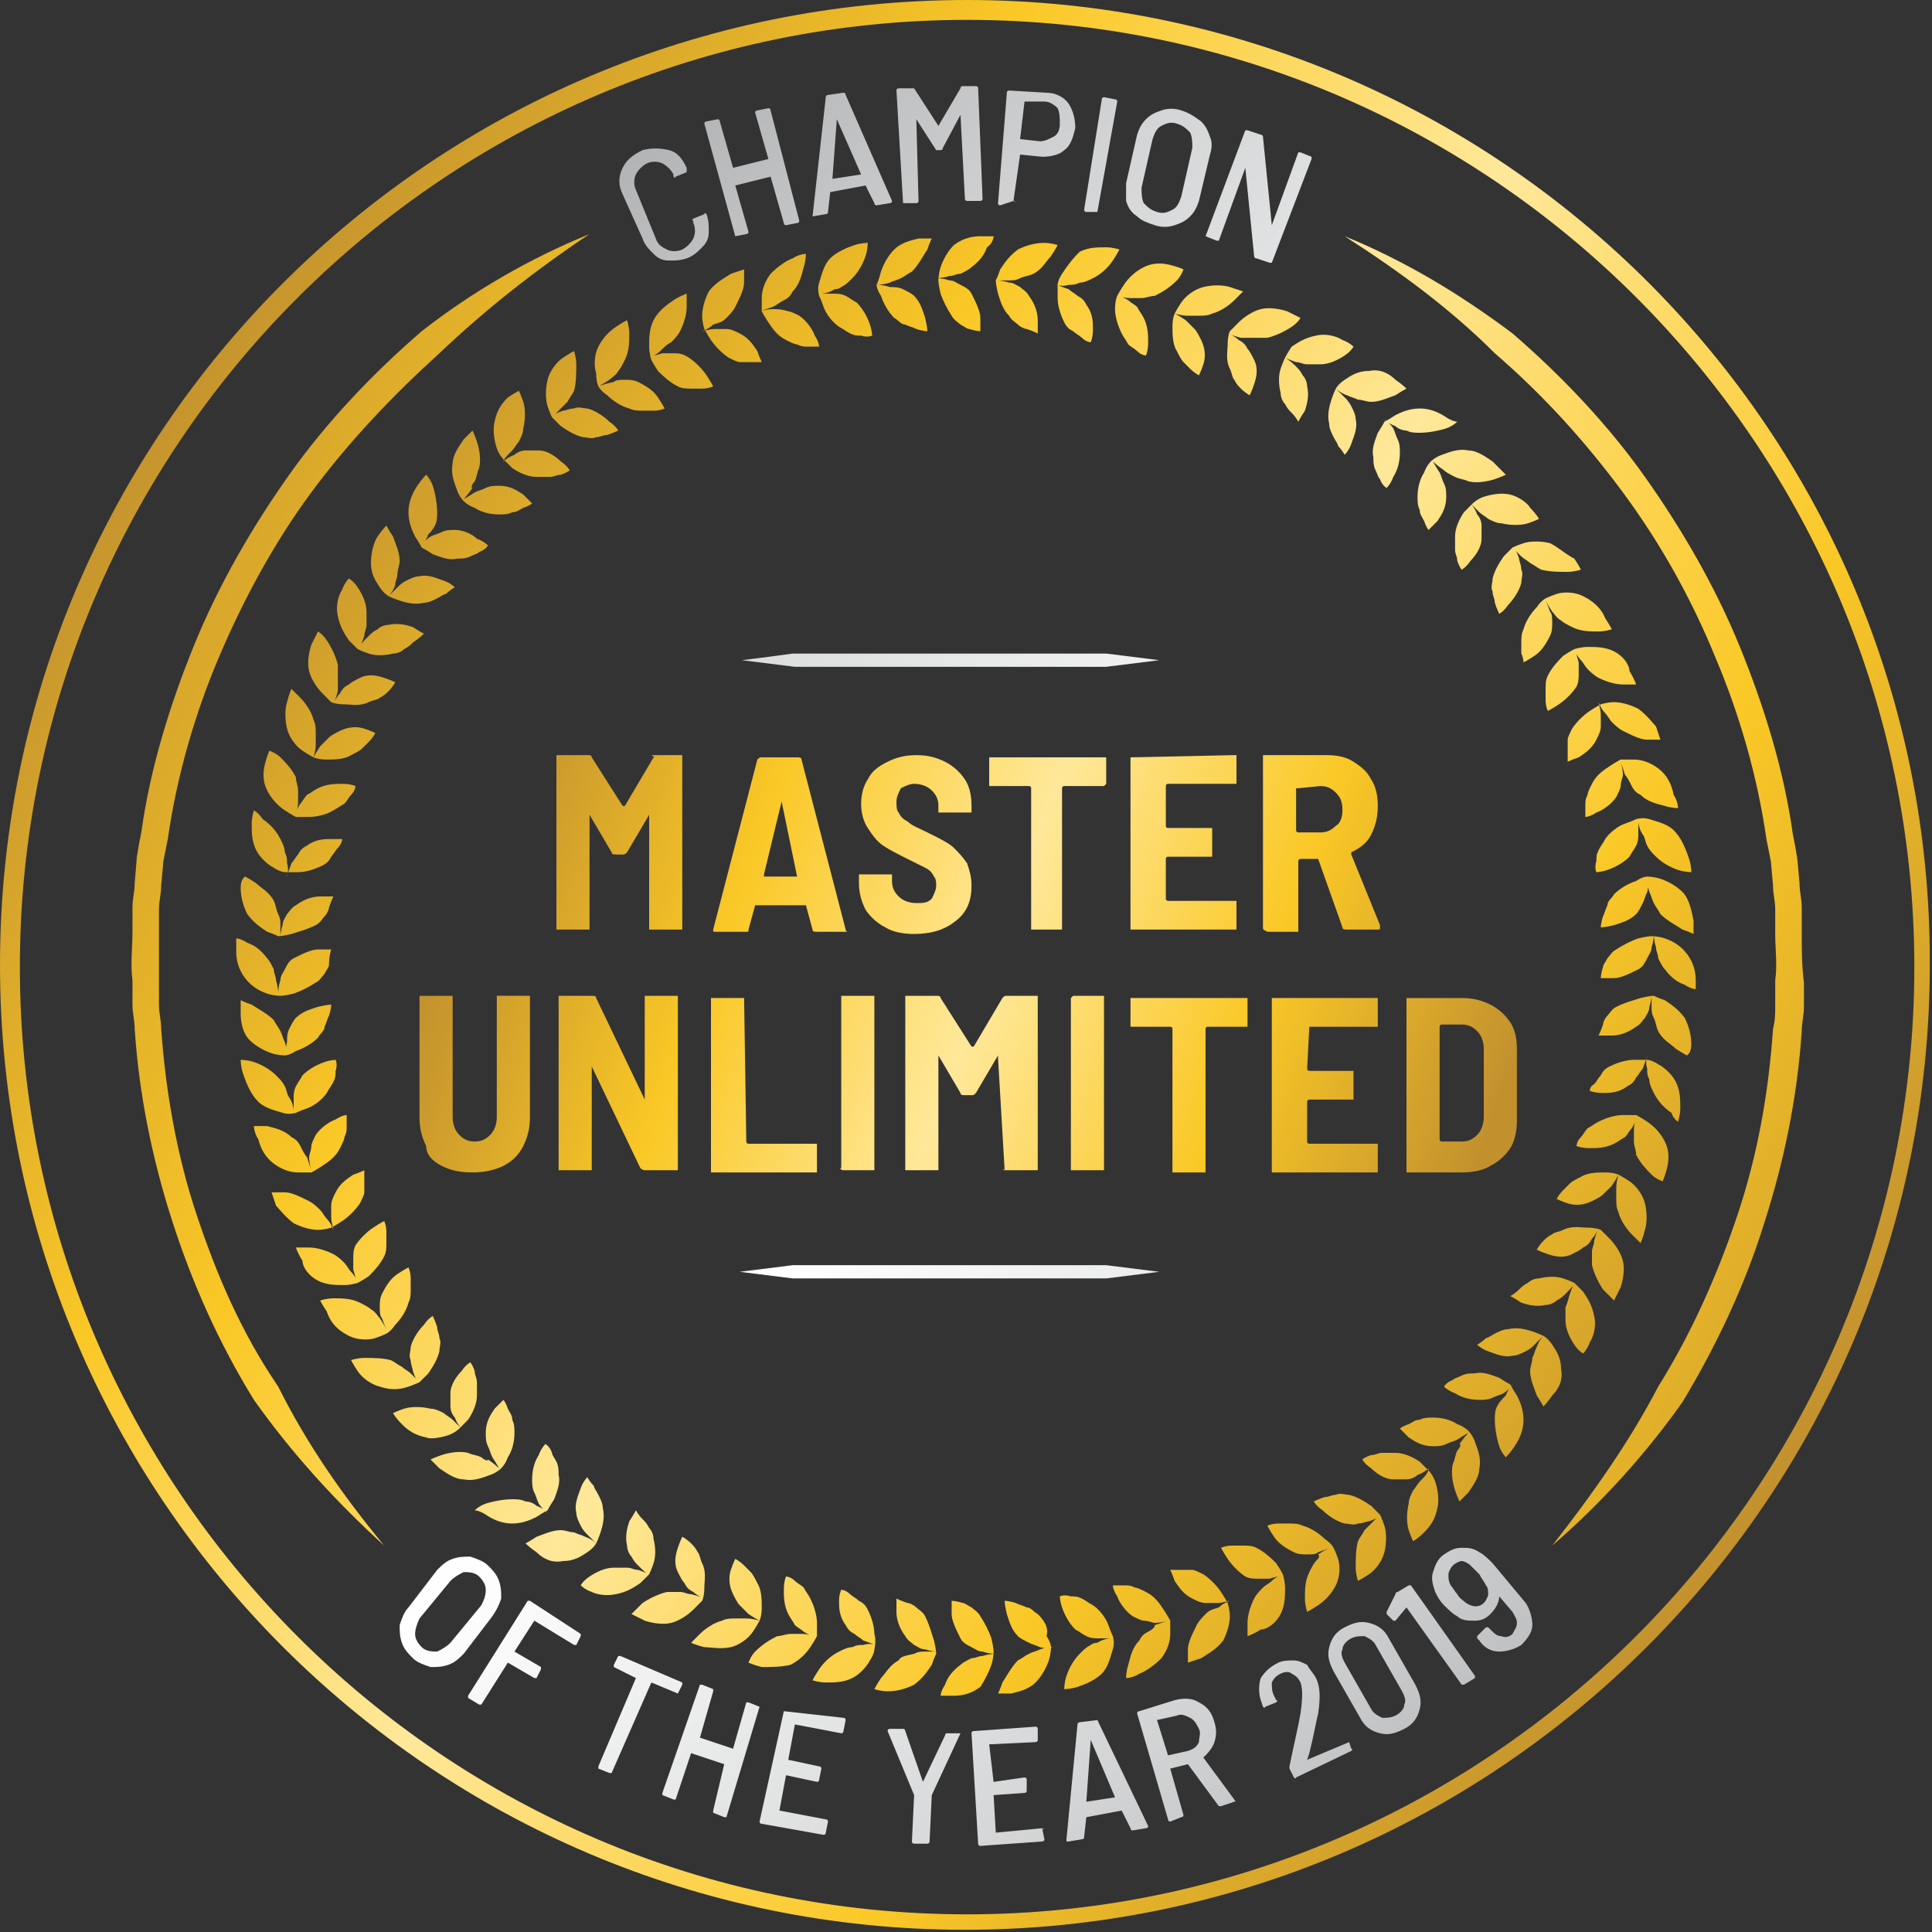 <?xml version="1.0" encoding="UTF-8"?>
<svg data-bbox="0 0 87.4 87.4" viewBox="0 0 87.5 87.5" xmlns="http://www.w3.org/2000/svg" data-type="ugc">
    <rect x="0" y="0" width="87.5" height="87.5" fill="#333333" stroke="none"/>
    <g>
        <linearGradient y2="77.194" x2="95.141" y1="-2.903" x1="18.586" gradientUnits="userSpaceOnUse" id="f8ab8d4e-2247-42ec-bf46-2772426e874c">
            <stop offset="0" stop-color="#929497"/>
            <stop offset=".25" stop-color="#d0d2d3"/>
            <stop offset=".5" stop-color="#ffffff"/>
            <stop offset=".75" stop-color="#d0d2d3"/>
            <stop offset="1" stop-color="#929497"/>
        </linearGradient>
        <path d="M29.1 10.8c.1.3.3.5.5.7.2.2.4.3.7.3.3 0 .5 0 .8-.1.3-.1.5-.3.7-.5.2-.2.3-.4.3-.7 0-.3 0-.5-.1-.8 0 0-.1-.1-.1 0l-.5.2s-.1.1 0 .1v.1c.1.2.1.5 0 .7-.1.2-.3.4-.5.5-.2.1-.5.1-.7 0-.2-.1-.4-.2-.5-.5l-.9-2.2c-.1-.2-.1-.5 0-.7.1-.2.3-.4.5-.5.2-.1.5-.1.7 0 .2.1.4.3.5.5V8s.1.1.1 0l.5-.2v-.2c-.2-.4-.4-.7-.8-.8-.4-.1-.8-.1-1.2 0-.4.2-.7.4-.9.8-.2.4-.2.8 0 1.2l.9 2z" fill="url(#f8ab8d4e-2247-42ec-bf46-2772426e874c)"/>
        <linearGradient y2="74.597" x2="97.858" y1="-5.5" x1="21.302" gradientUnits="userSpaceOnUse" id="115892ed-6bb1-45e2-b840-998485d5518f">
            <stop offset="0" stop-color="#929497"/>
            <stop offset=".25" stop-color="#d0d2d3"/>
            <stop offset=".5" stop-color="#ffffff"/>
            <stop offset=".75" stop-color="#d0d2d3"/>
            <stop offset="1" stop-color="#929497"/>
        </linearGradient>
        <path d="m33.3 10.7.5-.1s.1 0 .1-.1l-.6-2.1 1.6-.4.6 2.1s0 .1.1.1l.5-.1s.1 0 .1-.1l-1.3-5s0-.1-.1-.1l-.5.1s-.1 0-.1.1l.6 2.1-1.6.4-.6-2.1s0-.1-.1-.1l-.5.1s-.1 0-.1.1l1.4 5.1c-.1 0 0 0 0 0z" fill="url(#115892ed-6bb1-45e2-b840-998485d5518f)"/>
        <linearGradient y2="72.516" x2="100.035" y1="-7.581" x1="23.48" gradientUnits="userSpaceOnUse" id="dce45ba5-a4d0-4ad0-8a19-db9f191267f1">
            <stop offset="0" stop-color="#929497"/>
            <stop offset=".25" stop-color="#d0d2d3"/>
            <stop offset=".5" stop-color="#ffffff"/>
            <stop offset=".75" stop-color="#d0d2d3"/>
            <stop offset="1" stop-color="#929497"/>
        </linearGradient>
        <path d="m36.8 9.8.6-.1s.1 0 .1-.1l.1-.9 1.6-.3.4.8s0 .1.1.1l.6-.1s.1 0 .1-.1l-2.1-4.8s0-.1-.1-.1l-.7.1s-.1 0-.1.1l-.6 5.4c0-.1 0 0 0 0zm1.1-4.4c0-.1 0-.1 0 0 0-.1 0-.1 0 0L39 7.9l-1.3.2.2-2.7z" fill="url(#dce45ba5-a4d0-4ad0-8a19-db9f191267f1)"/>
        <linearGradient y2="69.728" x2="102.951" y1="-10.368" x1="26.396" gradientUnits="userSpaceOnUse" id="c086f00d-7278-4d22-9b23-9e42cfeb006d">
            <stop offset="0" stop-color="#929497"/>
            <stop offset=".25" stop-color="#d0d2d3"/>
            <stop offset=".5" stop-color="#ffffff"/>
            <stop offset=".75" stop-color="#d0d2d3"/>
            <stop offset="1" stop-color="#929497"/>
        </linearGradient>
        <path d="M40.9 9.2h.6s.1 0 .1-.1l-.1-3.7.9 1.4h.2s.1 0 .1-.1l.8-1.5.2 3.8s0 .1.1.1h.6s.1 0 .1-.1l-.2-5s0-.1-.1-.1h-.6s-.1 0-.1.1l-1 1.7L41.4 4h-.7s-.1 0-.1.1l.3 5.1z" fill="url(#c086f00d-7278-4d22-9b23-9e42cfeb006d)"/>
        <linearGradient y2="67.702" x2="105.071" y1="-12.395" x1="28.516" gradientUnits="userSpaceOnUse" id="72998d3f-1daa-4e1d-a58d-01c72cd8b5d3">
            <stop offset="0" stop-color="#929497"/>
            <stop offset=".25" stop-color="#d0d2d3"/>
            <stop offset=".5" stop-color="#ffffff"/>
            <stop offset=".75" stop-color="#d0d2d3"/>
            <stop offset="1" stop-color="#929497"/>
        </linearGradient>
        <path d="M45.9 9.1c.1.1.1 0 0 0l.3-2.1 1 .1c.4 0 .8-.1 1-.3.3-.2.4-.6.5-1 0-.4-.1-.8-.3-1.1-.2-.3-.6-.5-1-.5l-1.7-.1s-.1 0-.1.1l-.4 5s0 .1.1.1l.6-.2zm.5-4.5h.9c.2 0 .4.1.6.3.1.2.1.5.1.7 0 .3-.1.5-.3.6-.2.1-.4.2-.6.2l-.9-.1.2-1.7z" fill="url(#72998d3f-1daa-4e1d-a58d-01c72cd8b5d3)"/>
        <linearGradient y2="66.283" x2="106.556" y1="-13.813" x1="30.001" gradientUnits="userSpaceOnUse" id="8926e02d-918b-44f9-be92-721f57b0b04c">
            <stop offset="0" stop-color="#929497"/>
            <stop offset=".25" stop-color="#d0d2d3"/>
            <stop offset=".5" stop-color="#ffffff"/>
            <stop offset=".75" stop-color="#d0d2d3"/>
            <stop offset="1" stop-color="#929497"/>
        </linearGradient>
        <path d="M49.7 9.6c.1 0 .1 0 0 0l.9-5s0-.1-.1-.1l-.5-.1s-.1 0-.1.1l-.8 5s0 .1.1.1h.5z" fill="url(#8926e02d-918b-44f9-be92-721f57b0b04c)"/>
        <linearGradient y2="65.091" x2="107.803" y1="-15.005" x1="31.248" gradientUnits="userSpaceOnUse" id="6736266d-139e-4ed7-ab74-c864ec60acad">
            <stop offset="0" stop-color="#929497"/>
            <stop offset=".25" stop-color="#d0d2d3"/>
            <stop offset=".5" stop-color="#ffffff"/>
            <stop offset=".75" stop-color="#d0d2d3"/>
            <stop offset="1" stop-color="#929497"/>
        </linearGradient>
        <path d="M51.5 9.8c.2.2.5.3.8.4.3.1.6.1.9 0 .3-.1.5-.2.7-.4.2-.2.3-.4.4-.7l.5-2.1c.1-.3.1-.6 0-.8-.1-.3-.2-.5-.4-.7-.4-.3-.6-.4-.9-.5-.3-.1-.6-.1-.9 0-.3.1-.5.2-.7.4-.2.2-.3.4-.4.7L51 8.3v.8c.1.3.2.5.5.7zm.2-1.3.5-2.2c.1-.3.2-.5.4-.6.2-.1.4-.2.7-.1.3.1.4.2.6.4.1.2.1.5.1.7l-.5 2.2c-.1.3-.2.5-.4.6-.2.1-.4.2-.7.1-.3-.1-.4-.2-.6-.4-.1-.2-.1-.5-.1-.7z" fill="url(#6736266d-139e-4ed7-ab74-c864ec60acad)"/>
        <linearGradient y2="63.635" x2="109.327" y1="-16.462" x1="32.772" gradientUnits="userSpaceOnUse" id="ef92a6b9-2635-4230-955c-2ddec2862d43">
            <stop offset="0" stop-color="#929497"/>
            <stop offset=".25" stop-color="#d0d2d3"/>
            <stop offset=".5" stop-color="#ffffff"/>
            <stop offset=".75" stop-color="#d0d2d3"/>
            <stop offset="1" stop-color="#929497"/>
        </linearGradient>
        <path d="m54.6 10.7.5.2h.1l1.2-3.3.4 4s0 .1.1.1l.6.2h.1l1.8-4.7v-.1l-.5-.2h-.1l-1.2 3.3-.4-4s0-.1-.1-.1l-.6-.2h-.1l-1.8 4.8c-.1 0 0 0 0 0z" fill="url(#ef92a6b9-2635-4230-955c-2ddec2862d43)"/>
        <linearGradient y2="112.541" x2="58.158" y1="32.445" x1="-18.398" gradientUnits="userSpaceOnUse" id="a0480f15-83fd-4c92-8915-1e4cc383bc73">
            <stop offset="0" stop-color="#929497"/>
            <stop offset=".25" stop-color="#d0d2d3"/>
            <stop offset=".5" stop-color="#ffffff"/>
            <stop offset=".75" stop-color="#d0d2d3"/>
            <stop offset="1" stop-color="#929497"/>
        </linearGradient>
        <path d="M22.7 72.4c0-.3 0-.5-.1-.8-.1-.3-.3-.5-.5-.7-.2-.2-.5-.3-.8-.4-.3 0-.5 0-.8.1-.3.1-.5.3-.7.5l-1.3 1.7c-.2.2-.3.5-.4.8 0 .3 0 .5.1.8.1.3.3.5.5.7.2.2.5.3.8.4.3 0 .5 0 .8-.1.3-.1.5-.3.7-.5l1.3-1.7c.2-.3.3-.5.4-.8zm-.9.3-1.4 1.7c-.2.2-.4.3-.6.4-.2 0-.5 0-.7-.2-.2-.2-.3-.4-.3-.6 0-.2.1-.5.2-.7l1.4-1.7c.2-.2.4-.3.6-.4.2 0 .5 0 .7.2.2.2.3.4.3.6 0 .3-.1.5-.2.7z" fill="url(#a0480f15-83fd-4c92-8915-1e4cc383bc73)"/>
        <linearGradient y2="111.978" x2="58.747" y1="31.882" x1="-17.808" gradientUnits="userSpaceOnUse" id="69f77380-8de5-46ac-859d-307230db2864">
            <stop offset="0" stop-color="#929497"/>
            <stop offset=".25" stop-color="#d0d2d3"/>
            <stop offset=".5" stop-color="#ffffff"/>
            <stop offset=".75" stop-color="#d0d2d3"/>
            <stop offset="1" stop-color="#929497"/>
        </linearGradient>
        <path d="M24 72.5h-.1l-2.7 4.3v.1l.5.3h.1l1.2-1.9 1.2.7h.1l.2-.4v-.1l-1.2-.7.9-1.4 1.8 1.1h.1l.2-.4V74L24 72.5z" fill="url(#69f77380-8de5-46ac-859d-307230db2864)"/>
        <linearGradient y2="110.668" x2="60.117" y1="30.572" x1="-16.438" gradientUnits="userSpaceOnUse" id="99a98582-1af6-41d6-8a1d-40223d67dca5">
            <stop offset="0" stop-color="#929497"/>
            <stop offset=".25" stop-color="#d0d2d3"/>
            <stop offset=".5" stop-color="#ffffff"/>
            <stop offset=".75" stop-color="#d0d2d3"/>
            <stop offset="1" stop-color="#929497"/>
        </linearGradient>
        <path d="m30.7 76.7.2-.4v-.1L28.1 75H28l-.2.4v.1l1 .5-1.7 4v.1l.5.2h.1l1.8-4.1 1.2.5z" fill="url(#99a98582-1af6-41d6-8a1d-40223d67dca5)"/>
        <linearGradient y2="109.606" x2="61.228" y1="29.51" x1="-15.327" gradientUnits="userSpaceOnUse" id="bb88b5de-07da-4ead-a275-b576d54fbe8f">
            <stop offset="0" stop-color="#929497"/>
            <stop offset=".25" stop-color="#d0d2d3"/>
            <stop offset=".5" stop-color="#ffffff"/>
            <stop offset=".75" stop-color="#d0d2d3"/>
            <stop offset="1" stop-color="#929497"/>
        </linearGradient>
        <path d="m34.4 77.3-.5-.2h-.1l-.6 2.1-1.5-.5.6-2.1v-.1l-.5-.2h-.1L30 81.2v.1l.5.2h.1l.7-2.1 1.5.5-.5 2.1v.1l.5.2h.1l1.5-5c.1 0 .1 0 0 0z" fill="url(#bb88b5de-07da-4ead-a275-b576d54fbe8f)"/>
        <linearGradient y2="108.062" x2="62.844" y1="27.965" x1="-13.711" gradientUnits="userSpaceOnUse" id="80e5ff84-f040-4a97-8dfe-904b9120018e">
            <stop offset="0" stop-color="#929497"/>
            <stop offset=".25" stop-color="#d0d2d3"/>
            <stop offset=".5" stop-color="#ffffff"/>
            <stop offset=".75" stop-color="#d0d2d3"/>
            <stop offset="1" stop-color="#929497"/>
        </linearGradient>
        <path d="M35.5 77.5c-.1 0-.1 0 0 0l-1.1 5s0 .1.1.1l2.8.5s.1 0 .1-.1l.1-.5s0-.1-.1-.1l-2.1-.4.3-1.6 1.4.3s.1 0 .1-.1l.1-.5s0-.1-.1-.1l-1.4-.3.3-1.6 2.1.4s.1 0 .1-.1l.1-.5s0-.1-.1-.1l-2.7-.3z" fill="url(#80e5ff84-f040-4a97-8dfe-904b9120018e)"/>
        <linearGradient y2="105.345" x2="65.687" y1="25.248" x1="-10.868" gradientUnits="userSpaceOnUse" id="9206d1a6-7a0a-437c-a922-81635c8f1d69">
            <stop offset="0" stop-color="#929497"/>
            <stop offset=".25" stop-color="#d0d2d3"/>
            <stop offset=".5" stop-color="#ffffff"/>
            <stop offset=".75" stop-color="#d0d2d3"/>
            <stop offset="1" stop-color="#929497"/>
        </linearGradient>
        <path d="M43.5 78.5h-.6s-.1 0-.1.1l-1 2.1-.8-2.3s0-.1-.1-.1h-.6s-.1 0-.1.1l1.2 2.9-.1 2.1s0 .1.1.1h.6s.1 0 .1-.1l.1-2.1 1.3-2.8z" fill="url(#9206d1a6-7a0a-437c-a922-81635c8f1d69)"/>
        <linearGradient y2="103.668" x2="67.442" y1="23.571" x1="-9.113" gradientUnits="userSpaceOnUse" id="e6e6a3ea-f45e-4f7c-9816-5ba6f34ff015">
            <stop offset="0" stop-color="#929497"/>
            <stop offset=".25" stop-color="#d0d2d3"/>
            <stop offset=".5" stop-color="#ffffff"/>
            <stop offset=".75" stop-color="#d0d2d3"/>
            <stop offset="1" stop-color="#929497"/>
        </linearGradient>
        <path d="m47.2 82.8-2.1.2-.1-1.7 1.4-.1s.1 0 .1-.1v-.5s0-.1-.1-.1l-1.4.2-.2-1.7 2.1-.1s.1 0 .1-.1v-.5s0-.1-.1-.1l-2.8.2s-.1 0-.1.1l.3 5s0 .1.1.1l2.8-.2s.1 0 .1-.1l-.1-.5c.1.1.1 0 0 0z" fill="url(#e6e6a3ea-f45e-4f7c-9816-5ba6f34ff015)"/>
        <linearGradient y2="101.867" x2="69.326" y1="21.77" x1="-7.229" gradientUnits="userSpaceOnUse" id="f905af76-ce2b-46f9-a238-bbdfacac96f9">
            <stop offset="0" stop-color="#929497"/>
            <stop offset=".25" stop-color="#d0d2d3"/>
            <stop offset=".5" stop-color="#ffffff"/>
            <stop offset=".75" stop-color="#d0d2d3"/>
            <stop offset="1" stop-color="#929497"/>
        </linearGradient>
        <path d="M49.7 77.9s-.1 0 0 0l-.8.1s-.1 0-.1.1l-.5 5.2v.1h.1l.6-.1s.1 0 .1-.1l.1-.9 1.6-.3.4.8s0 .1.1.1l.6-.1s.1 0 .1-.1l-2.3-4.8zm.8 3.5-1.3.2.2-2.8 1.1 2.6c.1 0 .1 0 0 0z" fill="url(#f905af76-ce2b-46f9-a238-bbdfacac96f9)"/>
        <linearGradient y2="99.138" x2="72.181" y1="19.041" x1="-4.374" gradientUnits="userSpaceOnUse" id="eaa06fb3-d4e2-45a6-988f-9b16f8c54cb4">
            <stop offset="0" stop-color="#929497"/>
            <stop offset=".25" stop-color="#d0d2d3"/>
            <stop offset=".5" stop-color="#ffffff"/>
            <stop offset=".75" stop-color="#d0d2d3"/>
            <stop offset="1" stop-color="#929497"/>
        </linearGradient>
        <path d="M54.5 79.6c.2-.2.4-.4.5-.7.1-.3.1-.6 0-.9-.1-.4-.3-.7-.7-.9-.3-.2-.7-.2-1.1-.1l-1.6.5s-.1 0-.1.1l1.4 4.8s0 .1.1.1l.5-.2s.1 0 .1-.1l-.6-2.1.8-.2 1.4 1.9h.1l.6-.2s.1 0 0-.1l-1.4-1.9zm-.2-.7c-.1.2-.2.3-.5.4l-.9.2-.5-1.6.9-.2c.2-.1.4 0 .6.1.2.1.3.3.4.5.1.2 0 .4 0 .6z" fill="url(#eaa06fb3-d4e2-45a6-988f-9b16f8c54cb4)"/>
        <linearGradient y2="95.692" x2="75.786" y1="15.595" x1="-.769" gradientUnits="userSpaceOnUse" id="201b1db5-a80e-4ddf-9c78-b213cbd3ff10">
            <stop offset="0" stop-color="#929497"/>
            <stop offset=".25" stop-color="#d0d2d3"/>
            <stop offset=".5" stop-color="#ffffff"/>
            <stop offset=".75" stop-color="#d0d2d3"/>
            <stop offset="1" stop-color="#929497"/>
        </linearGradient>
        <path d="M61.1 78.9c-.1 0-.1 0 0 0l-1.9.8.1-.3c.2-.8.3-1.4.4-1.8.1-.7.1-1.2-.1-1.6-.1-.2-.3-.4-.4-.6-.2-.1-.4-.2-.6-.2-.2 0-.5 0-.7.1-.4.2-.6.4-.8.7-.1.3-.1.7 0 1l.1.3s.1.1.1 0l.5-.2s.1-.1 0-.1l-.1-.2c-.1-.2-.1-.4-.1-.6.1-.2.2-.3.4-.4.2-.1.4-.1.5 0 .2.1.3.2.4.4.1.3.1.7 0 1.4-.1.6-.3 1.4-.5 2.4v.1l.2.4s.1.1.1 0l2.5-1.2s.1-.1 0-.1l-.1-.3z" fill="url(#201b1db5-a80e-4ddf-9c78-b213cbd3ff10)"/>
        <linearGradient y2="93.041" x2="78.56" y1="12.944" x1="2.005" gradientUnits="userSpaceOnUse" id="e9d3cb7e-c8b2-48c9-9561-6545debfb77d">
            <stop offset="0" stop-color="#929497"/>
            <stop offset=".25" stop-color="#d0d2d3"/>
            <stop offset=".5" stop-color="#ffffff"/>
            <stop offset=".75" stop-color="#d0d2d3"/>
            <stop offset="1" stop-color="#929497"/>
        </linearGradient>
        <path d="M62.9 74.2c-.2-.4-.5-.6-.9-.7-.4-.1-.7 0-1.1.2-.4.2-.6.5-.7.9-.1.4 0 .7.2 1.1l1.2 2.1c.2.4.5.6.9.7.4.1.7 0 1.1-.2.4-.2.6-.5.7-.9.1-.4 0-.7-.2-1.1l-1.2-2.1zm.7 3c0 .2-.2.4-.4.5-.2.1-.4.1-.6.1-.2-.1-.4-.2-.5-.4l-1.2-2.1c-.1-.2-.2-.4-.1-.6 0-.2.2-.4.4-.5.2-.1.4-.1.6-.1.2.1.4.2.5.4l1.2 2.1c.1.2.2.4.1.6z" fill="url(#e9d3cb7e-c8b2-48c9-9561-6545debfb77d)"/>
        <linearGradient y2="90.808" x2="80.896" y1="10.711" x1="4.341" gradientUnits="userSpaceOnUse" id="3138d054-44c2-4acc-9ae6-926a82d3dd47">
            <stop offset="0" stop-color="#929497"/>
            <stop offset=".25" stop-color="#d0d2d3"/>
            <stop offset=".5" stop-color="#ffffff"/>
            <stop offset=".75" stop-color="#d0d2d3"/>
            <stop offset="1" stop-color="#929497"/>
        </linearGradient>
        <path d="M63.9 71.8h-.1l-.5.3s-.1 0-.1.1l-.4.8v.1l.3.3h.1l.5-.6 2.5 3.5h.1l.5-.3v-.1l-2.9-4.1z" fill="url(#3138d054-44c2-4acc-9ae6-926a82d3dd47)"/>
        <linearGradient y2="88.921" x2="82.87" y1="8.825" x1="6.315" gradientUnits="userSpaceOnUse" id="58693732-265a-4f10-826a-8347ccc43bac">
            <stop offset="0" stop-color="#929497"/>
            <stop offset=".25" stop-color="#d0d2d3"/>
            <stop offset=".5" stop-color="#ffffff"/>
            <stop offset=".75" stop-color="#d0d2d3"/>
            <stop offset="1" stop-color="#929497"/>
        </linearGradient>
        <path d="M67.6 70.8c-.2-.2-.4-.4-.6-.5-.3-.2-.5-.2-.8-.2-.3 0-.5.1-.8.3-.3.2-.4.5-.5.8-.1.3 0 .6.1.9.1.2.2.4.4.6.2.2.4.4.6.5.2.2.5.2.8.2.3 0 .5-.1.7-.3.2-.2.4-.5.4-.8l.6.7c.1.2.2.3.2.5s-.1.3-.2.5c-.1.1-.3.2-.5.1-.2 0-.3-.1-.5-.3l-.1-.1h-.1l-.4.4v.1l.1.1c.2.3.5.5.9.5.3 0 .7-.1 1-.3.3-.3.5-.6.5-.9 0-.3-.1-.7-.3-1l-1.5-1.8zm-.2 1.4c0 .1-.1.3-.2.4-.2.2-.5.2-.8 0-.1-.1-.3-.2-.4-.4-.1-.1-.2-.3-.3-.4-.1-.2-.1-.3-.1-.5 0-.1.1-.3.2-.4.1-.1.3-.2.4-.2.1 0 .3.1.4.2l.4.4c.1.2.2.3.3.5.1.1.1.3.1.4z" fill="url(#58693732-265a-4f10-826a-8347ccc43bac)"/>
        <linearGradient y2="55.001" x2="95.166" y1="11.048" x1="6.714" gradientUnits="userSpaceOnUse" id="0d4fc757-629b-4e2e-866d-842676c3b91a">
            <stop offset="0" stop-color="#c2912e"/>
            <stop offset=".25" stop-color="#fac826"/>
            <stop offset=".5" stop-color="#ffe89a"/>
            <stop offset=".75" stop-color="#fac826"/>
            <stop offset="1" stop-color="#c2912e"/>
        </linearGradient>
        <path d="M81.6 42.2v-1.1c0-.4-.1-.7-.1-1.1l-.1-1.1-.1-.6-.1-.5c-.4-2.9-1.3-5.8-2.4-8.5-1.1-2.7-2.6-5.3-4.3-7.7-1.7-2.4-3.8-4.6-6-6.5-2.4-1.8-4.9-3.3-7.6-4.4 2.5 1.6 4.8 3.3 6.8 5.3 2.2 1.9 4.1 4 5.8 6.3 1.7 2.3 3.1 4.8 4.2 7.5 1.1 2.6 1.9 5.4 2.3 8.2l.1.5.1.5.1 1.1c0 .4.1.7.1 1.1v1.1c0 .7.1 1.4 0 2.1v1.1c0 .4 0 .7-.1 1.1-.2 2.9-.7 5.7-1.6 8.4-.9 2.7-2.1 5.4-3.6 7.8-1.3 2.5-3 4.9-4.8 7.2 2.2-1.9 4.2-4.1 5.9-6.5 1.5-2.5 2.8-5.2 3.7-8.1.9-2.8 1.5-5.7 1.7-8.7 0-.4.1-.7.1-1.1v-1.1c-.1-.8-.1-1.5-.1-2.3z" fill="url(#0d4fc757-629b-4e2e-866d-842676c3b91a)"/>
        <linearGradient y2="72.356" x2="86.541" y1="28.403" x1="-1.91" gradientUnits="userSpaceOnUse" id="80931121-2fb3-4e0e-84bd-91c92921397f">
            <stop offset="0" stop-color="#c2912e"/>
            <stop offset=".25" stop-color="#fac826"/>
            <stop offset=".5" stop-color="#ffe89a"/>
            <stop offset=".75" stop-color="#fac826"/>
            <stop offset="1" stop-color="#c2912e"/>
        </linearGradient>
        <path d="M8.9 55c-.9-2.7-1.4-5.6-1.6-8.4 0-.4-.1-.7-.1-1.1v-4.3c0-.4.1-.7.1-1.1l.1-1.1.1-.5.1-.5c.4-2.8 1.2-5.6 2.3-8.2 1.1-2.6 2.5-5.2 4.2-7.5 1.7-2.3 3.7-4.4 5.8-6.3 2.1-2 4.4-3.8 6.8-5.4-2.7 1.1-5.3 2.6-7.6 4.4-2.2 1.9-4.3 4.1-6 6.5-1.7 2.4-3.2 5-4.3 7.7-1.1 2.7-2 5.6-2.4 8.5l-.1.5-.1.6-.1 1.2c0 .4-.1.7-.1 1.1v1.1c0 .7-.1 1.5 0 2.2v1.1c0 .4.1.7.1 1.1.2 3 .8 5.9 1.7 8.7.9 2.8 2.1 5.5 3.7 8.1 1.7 2.4 3.7 4.6 5.9 6.6-1.9-2.3-3.5-4.6-4.8-7.2-1.7-2.5-2.8-5.1-3.7-7.8z" fill="url(#80931121-2fb3-4e0e-84bd-91c92921397f)"/>
        <linearGradient y2="52.419" x2="67.034" y1="36.073" x1="22.354" gradientUnits="userSpaceOnUse" id="b1b26d77-1ef5-4150-8441-a3ccb9f805e7">
            <stop offset="0" stop-color="#c2912e"/>
            <stop offset=".25" stop-color="#fac826"/>
            <stop offset=".5" stop-color="#ffe89a"/>
            <stop offset=".75" stop-color="#fac826"/>
            <stop offset="1" stop-color="#c2912e"/>
        </linearGradient>
        <path d="m29.6 34.3-1.3 2.2h-.1l-1.4-2.2c0-.1-.1-.1-.2-.1h-1.4v7.9h1.5v-5.2l1 1.7c0 .1.1.1.2.1h.3c.1 0 .1 0 .2-.1l1-1.7v5.2h1.5v-7.9h-1.4c.2.1.1.1.1.1z" fill="url(#b1b26d77-1ef5-4150-8441-a3ccb9f805e7)"/>
        <linearGradient y2="50.476" x2="67.745" y1="34.13" x1="23.065" gradientUnits="userSpaceOnUse" id="340e85af-529a-40e2-aec0-5502c755be5c">
            <stop offset="0" stop-color="#c2912e"/>
            <stop offset=".25" stop-color="#fac826"/>
            <stop offset=".5" stop-color="#ffe89a"/>
            <stop offset=".75" stop-color="#fac826"/>
            <stop offset="1" stop-color="#c2912e"/>
        </linearGradient>
        <path d="m38.3 42.1-2-7.7c0-.1-.1-.1-.2-.1h-1.6c-.1 0-.1 0-.2.1l-2 7.7c0 .1 0 .1.1.1h1.4c.1 0 .1 0 .1-.1l.3-1.1h2.3l.3 1.1c0 .1.1.1.2.1h1.4c-.1 0-.1-.1-.1-.1zm-2.2-2.4c-.1 0-.1 0 0 0h-1.5v-.1l.8-3.3.7 3.4c0-.1 0 0 0 0z" fill="url(#340e85af-529a-40e2-aec0-5502c755be5c)"/>
        <linearGradient y2="48.198" x2="68.578" y1="31.852" x1="23.898" gradientUnits="userSpaceOnUse" id="dbacbc4f-8727-493d-8726-c0a405b9ab5b">
            <stop offset="0" stop-color="#c2912e"/>
            <stop offset=".25" stop-color="#fac826"/>
            <stop offset=".5" stop-color="#ffe89a"/>
            <stop offset=".75" stop-color="#fac826"/>
            <stop offset="1" stop-color="#c2912e"/>
        </linearGradient>
        <path d="M41.4 42.3c.8 0 1.4-.2 1.9-.6.5-.4.7-.9.7-1.6 0-.4-.1-.7-.2-1-.2-.3-.4-.5-.6-.7-.2-.2-.6-.4-1-.6l-.2-.1c-.4-.2-.7-.3-.9-.5-.2-.1-.3-.2-.4-.4-.1-.1-.1-.3-.1-.5s.1-.4.2-.6c.2-.1.4-.2.6-.2.3 0 .6.1.8.3.2.2.3.4.3.7v.3H44v-.3c0-.5-.1-.9-.3-1.2-.2-.3-.5-.6-.9-.8-.4-.2-.8-.3-1.3-.3s-.9.1-1.3.3c-.4.2-.7.4-.9.8-.2.3-.3.7-.3 1.1 0 .4.1.8.3 1.1.2.3.4.6.7.8.3.2.7.4 1.1.6l.8.4c.2.1.3.2.4.4.1.1.1.3.1.4 0 .2-.1.4-.2.6-.2.2-.4.2-.7.2-.3 0-.6-.1-.8-.3-.2-.2-.3-.4-.3-.7v-.3h-1.5v.4c0 .4.1.8.3 1.2.2.3.5.6.9.8.3.2.8.3 1.3.3z" fill="url(#dbacbc4f-8727-493d-8726-c0a405b9ab5b)"/>
        <linearGradient y2="45.931" x2="69.407" y1="29.585" x1="24.728" gradientUnits="userSpaceOnUse" id="45f206bf-5a7f-48f3-9189-b55df61a7186">
            <stop offset="0" stop-color="#c2912e"/>
            <stop offset=".25" stop-color="#fac826"/>
            <stop offset=".5" stop-color="#ffe89a"/>
            <stop offset=".75" stop-color="#fac826"/>
            <stop offset="1" stop-color="#c2912e"/>
        </linearGradient>
        <path d="M50.1 35.5v-1.2h-5.3v1.3h1.8s.1 0 .1.1v6.4h1.4v-6.4s0-.1.1-.1H50l.1-.1c0 .1 0 0 0 0z" fill="url(#45f206bf-5a7f-48f3-9189-b55df61a7186)"/>
        <linearGradient y2="44.225" x2="70.031" y1="27.879" x1="25.352" gradientUnits="userSpaceOnUse" id="72365fcb-616d-4d39-8ea2-1b78847cfc05">
            <stop offset="0" stop-color="#c2912e"/>
            <stop offset=".25" stop-color="#fac826"/>
            <stop offset=".5" stop-color="#ffe89a"/>
            <stop offset=".75" stop-color="#fac826"/>
            <stop offset="1" stop-color="#c2912e"/>
        </linearGradient>
        <path d="M51.2 34.3s0 .1 0 0v7.8H56v-1.3h-3.1s-.1 0-.1-.1v-1.8s0-.1.1-.1h2v-1.3h-2s-.1 0-.1-.1v-1.8s0-.1.1-.1H56v-1.3h-.1l-4.7.1c.1 0 .1 0 0 0z" fill="url(#72365fcb-616d-4d39-8ea2-1b78847cfc05)"/>
        <linearGradient y2="42.504" x2="70.661" y1="26.158" x1="25.981" gradientUnits="userSpaceOnUse" id="407a7c0b-fde2-4d48-95f0-7e22b5119196">
            <stop offset="0" stop-color="#c2912e"/>
            <stop offset=".25" stop-color="#fac826"/>
            <stop offset=".5" stop-color="#ffe89a"/>
            <stop offset=".75" stop-color="#fac826"/>
            <stop offset="1" stop-color="#c2912e"/>
        </linearGradient>
        <path d="M57.4 42.2h1.4V39s0-.1.1-.1h.8l1.1 3.1c0 .1.1.1.2.1h1.4c.1 0 .1 0 .1-.1v-.1l-1.3-3.2v-.1c.4-.2.7-.4.9-.8.2-.4.3-.8.3-1.3s-.1-.9-.3-1.2c-.2-.4-.5-.6-.8-.8-.3-.2-.7-.3-1.2-.3h-2.9V42c0 .1 0 .1.2.2-.1 0-.1 0 0 0zm1.4-6.5c0-.1 0-.1 0 0l1-.1c.3 0 .5.1.7.3.2.2.3.4.3.8 0 .3-.1.6-.3.7-.2.2-.4.3-.7.3h-1s-.1 0-.1-.1v-1.9z" fill="url(#407a7c0b-fde2-4d48-95f0-7e22b5119196)"/>
        <linearGradient y2="63.947" x2="62.816" y1="47.601" x1="18.137" gradientUnits="userSpaceOnUse" id="8f0d5c8d-239e-4945-a3d2-1c8a16df2679">
            <stop offset="0" stop-color="#c2912e"/>
            <stop offset=".25" stop-color="#fac826"/>
            <stop offset=".5" stop-color="#ffe89a"/>
            <stop offset=".75" stop-color="#fac826"/>
            <stop offset="1" stop-color="#c2912e"/>
        </linearGradient>
        <path d="M20 52.8c.4.2.8.3 1.4.3.5 0 1-.1 1.4-.3.4-.2.7-.5.9-.9.2-.4.3-.8.3-1.3v-5.5h-1.5v5.5c0 .3-.1.6-.3.8-.2.2-.4.3-.7.3-.3 0-.5-.1-.7-.3-.2-.2-.3-.5-.3-.8v-5.5H19v5.5c0 .5.1.9.3 1.3 0 .4.3.7.7.9z" fill="url(#8f0d5c8d-239e-4945-a3d2-1c8a16df2679)"/>
        <linearGradient y2="62.065" x2="63.505" y1="45.719" x1="18.825" gradientUnits="userSpaceOnUse" id="978e84a4-d3ed-4d6c-a83d-f46fe8e2319c">
            <stop offset="0" stop-color="#c2912e"/>
            <stop offset=".25" stop-color="#fac826"/>
            <stop offset=".5" stop-color="#ffe89a"/>
            <stop offset=".75" stop-color="#fac826"/>
            <stop offset="1" stop-color="#c2912e"/>
        </linearGradient>
        <path d="M29.2 53h1.5v-7.9h-1.5v4.7L27 45.2c0-.1-.1-.1-.2-.1h-1.5V53h1.5v-4.7l2.2 4.6c.1.1.2.1.2.1z" fill="url(#978e84a4-d3ed-4d6c-a83d-f46fe8e2319c)"/>
        <linearGradient y2="60.464" x2="64.091" y1="44.117" x1="19.411" gradientUnits="userSpaceOnUse" id="7a2252aa-2c95-47bb-9428-f19c390d5411">
            <stop offset="0" stop-color="#c2912e"/>
            <stop offset=".25" stop-color="#fac826"/>
            <stop offset=".5" stop-color="#ffe89a"/>
            <stop offset=".75" stop-color="#fac826"/>
            <stop offset="1" stop-color="#c2912e"/>
        </linearGradient>
        <path d="M33.7 45.2c0-.1 0-.1 0 0h-1.5v7.9H37v-1.3h-3.1s-.1 0-.1-.1l-.1-6.5c.1 0 .1 0 0 0z" fill="url(#7a2252aa-2c95-47bb-9428-f19c390d5411)"/>
        <linearGradient y2="58.568" x2="64.784" y1="42.222" x1="20.104" gradientUnits="userSpaceOnUse" id="ce0cb355-4fe9-4a2d-92b1-d6a944df0c3d">
            <stop offset="0" stop-color="#c2912e"/>
            <stop offset=".25" stop-color="#fac826"/>
            <stop offset=".5" stop-color="#ffe89a"/>
            <stop offset=".75" stop-color="#fac826"/>
            <stop offset="1" stop-color="#c2912e"/>
        </linearGradient>
        <path d="M38.2 53h1.4v-7.9h-1.5v7.8c-.1 0 0 .1.1.1-.1 0-.1 0 0 0z" fill="url(#ce0cb355-4fe9-4a2d-92b1-d6a944df0c3d)"/>
        <linearGradient y2="56.895" x2="65.396" y1="40.549" x1="20.716" gradientUnits="userSpaceOnUse" id="b27c33a3-45f5-418f-84a4-5582f47723d9">
            <stop offset="0" stop-color="#c2912e"/>
            <stop offset=".25" stop-color="#fac826"/>
            <stop offset=".5" stop-color="#ffe89a"/>
            <stop offset=".75" stop-color="#fac826"/>
            <stop offset="1" stop-color="#c2912e"/>
        </linearGradient>
        <path d="M45.5 53H47v-7.9h-1.4c-.1 0-.1 0-.2.1l-1.3 2.2H44l-1.4-2.2c0-.1-.1-.1-.2-.1H41V53h1.5v-5.2l1 1.7c0 .1.1.1.2.1h.3c.1 0 .1 0 .2-.1l1-1.7v.1l.3 5.1c-.1-.1-.1 0 0 0z" fill="url(#b27c33a3-45f5-418f-84a4-5582f47723d9)"/>
        <linearGradient y2="55.219" x2="66.01" y1="38.873" x1="21.33" gradientUnits="userSpaceOnUse" id="4d5bea74-026d-4030-aac0-0b4f99e25037">
            <stop offset="0" stop-color="#c2912e"/>
            <stop offset=".25" stop-color="#fac826"/>
            <stop offset=".5" stop-color="#ffe89a"/>
            <stop offset=".75" stop-color="#fac826"/>
            <stop offset="1" stop-color="#c2912e"/>
        </linearGradient>
        <path d="M48.6 45.1c-.1 0-.1 0 0 0l-.1.1V53H50v-7.9h-1.4z" fill="url(#4d5bea74-026d-4030-aac0-0b4f99e25037)"/>
        <linearGradient y2="53.438" x2="66.661" y1="37.092" x1="21.981" gradientUnits="userSpaceOnUse" id="075db06a-229c-4d2e-8f37-a549fbb8ec96">
            <stop offset="0" stop-color="#c2912e"/>
            <stop offset=".25" stop-color="#fac826"/>
            <stop offset=".5" stop-color="#ffe89a"/>
            <stop offset=".75" stop-color="#fac826"/>
            <stop offset="1" stop-color="#c2912e"/>
        </linearGradient>
        <path d="M56.5 46.5c0-.1 0-.1 0 0v-1.3h-5.3v1.3H53s.1 0 .1.1v6.5h1.5v-6.5s0-.1.1-.1h1.8c-.1 0-.1 0 0 0z" fill="url(#075db06a-229c-4d2e-8f37-a549fbb8ec96)"/>
        <linearGradient y2="51.733" x2="67.285" y1="35.387" x1="22.605" gradientUnits="userSpaceOnUse" id="20a87e1f-df50-44ab-869c-b81fe6cd82c9">
            <stop offset="0" stop-color="#c2912e"/>
            <stop offset=".25" stop-color="#fac826"/>
            <stop offset=".5" stop-color="#ffe89a"/>
            <stop offset=".75" stop-color="#fac826"/>
            <stop offset="1" stop-color="#c2912e"/>
        </linearGradient>
        <path d="M59.3 46.5h3.1v-1.3h-4.8v7.9h4.8v-1.3h-3.1s-.1 0-.1-.1v-1.8s0-.1.1-.1h2v-1.3h-2s-.1 0-.1-.1l.1-1.9c-.1 0-.1 0 0 0z" fill="url(#20a87e1f-df50-44ab-869c-b81fe6cd82c9)"/>
        <linearGradient y2="50.041" x2="67.904" y1="33.695" x1="23.224" gradientUnits="userSpaceOnUse" id="180c20fa-7ada-414b-83fd-e12c2d8ba5ca">
            <stop offset="0" stop-color="#c2912e"/>
            <stop offset=".25" stop-color="#fac826"/>
            <stop offset=".5" stop-color="#ffe89a"/>
            <stop offset=".75" stop-color="#fac826"/>
            <stop offset="1" stop-color="#c2912e"/>
        </linearGradient>
        <path d="M68.4 52c.2-.3.3-.8.3-1.2v-3.3c0-.5-.1-.9-.3-1.2-.2-.3-.5-.6-.9-.8-.4-.2-.8-.3-1.3-.3h-2.5v7.9h2.5c.5 0 1-.1 1.3-.3.4-.2.7-.5.9-.8zm-1.2-1.4c0 .3-.1.6-.3.8-.2.2-.4.3-.7.3h-.9s-.1 0-.1-.1v-5.1s0-.1.1-.1h.9c.3 0 .5.1.7.3.2.2.3.5.3.8v3.1z" fill="url(#180c20fa-7ada-414b-83fd-e12c2d8ba5ca)"/>
        <linearGradient y2="80.675" x2="91.499" y1=".578" x1="14.943" gradientUnits="userSpaceOnUse" id="2269e5b7-cc38-4bd7-80e7-8dc40ffe1d9a">
            <stop offset="0" stop-color="#929497"/>
            <stop offset=".25" stop-color="#d0d2d3"/>
            <stop offset=".5" stop-color="#ffffff"/>
            <stop offset=".75" stop-color="#d0d2d3"/>
            <stop offset="1" stop-color="#929497"/>
        </linearGradient>
        <path d="m33.6 29.9 2.4.3h14.1l2.4-.3-2.4-.3H35.9c-.7.1-1.5.2-2.3.3z" fill="url(#2269e5b7-cc38-4bd7-80e7-8dc40ffe1d9a)"/>
        <linearGradient y2="93.864" x2="77.699" y1="13.767" x1="1.144" gradientUnits="userSpaceOnUse" id="f00e8172-fd9b-4546-866c-47863ebe63cc">
            <stop offset="0" stop-color="#929497"/>
            <stop offset=".25" stop-color="#d0d2d3"/>
            <stop offset=".5" stop-color="#ffffff"/>
            <stop offset=".75" stop-color="#d0d2d3"/>
            <stop offset="1" stop-color="#929497"/>
        </linearGradient>
        <path d="M43 57.9h7.1l2.4-.3-2.4-.3H35.9l-2.4.3 2.4.3H43z" fill="url(#f00e8172-fd9b-4546-866c-47863ebe63cc)"/>
        <linearGradient y2="48.083" x2="90.528" y1="1.224" x1="29.32" gradientUnits="userSpaceOnUse" id="43132576-f7d9-4cc0-bf26-8a5fcf4ce3a2">
            <stop offset="0" stop-color="#c2912e"/>
            <stop offset=".25" stop-color="#fac826"/>
            <stop offset=".5" stop-color="#ffe89a"/>
            <stop offset=".75" stop-color="#fac826"/>
            <stop offset="1" stop-color="#c2912e"/>
        </linearGradient>
        <path d="M42.6 12.1c-.1.3-.1.6-.1.6s0 .2.1.6c.1.3.3.7.5 1 .1.2.3.3.4.4.2.1.3.2.4.2.3.1.5.1.5.1v-.6c0-.3-.2-.7-.4-1.1-.1-.2-.3-.3-.5-.4-.2-.1-.3-.2-.5-.2-.3-.1-.5-.1-.6-.1 0 0 .3 0 .6-.1.2 0 .3-.1.5-.1.2-.1.4-.2.5-.3.4-.3.6-.6.7-.9.3-.2.3-.5.3-.5h-.6c-.4 0-.8.1-1.2.4-.3.3-.5.7-.6 1z" fill="url(#43132576-f7d9-4cc0-bf26-8a5fcf4ce3a2)"/>
        <linearGradient y2="87.776" x2="60.139" y1="40.917" x1="-1.069" gradientUnits="userSpaceOnUse" id="9250b4d3-3c24-4204-a893-01182d7be2bb">
            <stop offset="0" stop-color="#c2912e"/>
            <stop offset=".25" stop-color="#fac826"/>
            <stop offset=".5" stop-color="#ffe89a"/>
            <stop offset=".75" stop-color="#fac826"/>
            <stop offset="1" stop-color="#c2912e"/>
        </linearGradient>
        <path d="M44.9 75.4c.1-.3.1-.6.1-.6s0-.2-.1-.6c-.1-.3-.3-.7-.5-1-.1-.2-.3-.3-.4-.4-.2-.1-.3-.2-.4-.2-.3-.1-.5-.1-.5-.1v.6c0 .3.2.7.4 1.1.1.2.3.3.5.4.2.1.3.2.5.2.3.1.5.1.6.1 0 0-.3 0-.6.1-.2 0-.3.1-.5.1-.2.1-.4.2-.5.3-.4.3-.6.6-.7.9-.2.3-.2.5-.2.5h.6c.4 0 .8-.1 1.2-.4.2-.3.4-.7.5-1z" fill="url(#9250b4d3-3c24-4204-a893-01182d7be2bb)"/>
        <linearGradient y2="49.446" x2="89.484" y1="2.586" x1="28.277" gradientUnits="userSpaceOnUse" id="087e9642-7b34-4dc4-8716-46779074e3da">
            <stop offset="0" stop-color="#c2912e"/>
            <stop offset=".25" stop-color="#fac826"/>
            <stop offset=".5" stop-color="#ffe89a"/>
            <stop offset=".75" stop-color="#fac826"/>
            <stop offset="1" stop-color="#c2912e"/>
        </linearGradient>
        <path d="M39.7 12.9s0 .2.2.5c.1.3.3.7.6 1 .2.1.3.3.5.3.2.1.3.1.5.2.3.1.5.1.5.1s0-.2-.1-.6c-.1-.3-.2-.7-.5-1-.1-.1-.3-.2-.5-.3-.2-.1-.4-.1-.6-.1-.3-.1-.5-.1-.6-.1 0 0 .3 0 .6-.1.2-.1.3-.1.5-.2s.3-.2.5-.3c.3-.3.5-.7.7-1 .1-.3.2-.5.2-.5h-.6c-.4.1-.8.2-1.1.5-.3.3-.5.7-.6 1-.1.4-.2.6-.2.6z" fill="url(#087e9642-7b34-4dc4-8716-46779074e3da)"/>
        <linearGradient y2="86.414" x2="61.182" y1="39.554" x1="-.025" gradientUnits="userSpaceOnUse" id="b7f9873e-e513-4931-9ca8-4f958386ab4b">
            <stop offset="0" stop-color="#c2912e"/>
            <stop offset=".25" stop-color="#fac826"/>
            <stop offset=".5" stop-color="#ffe89a"/>
            <stop offset=".75" stop-color="#fac826"/>
            <stop offset="1" stop-color="#c2912e"/>
        </linearGradient>
        <path d="M47 73.1c-.2-.1-.3-.3-.5-.3-.2-.1-.3-.1-.5-.2-.3-.1-.5-.1-.5-.1s0 .2.1.6c.1.3.2.7.5 1 .1.1.3.2.5.3.2.1.3.1.5.2.3.1.6 0 .6 0s-.3 0-.6.1c-.2.1-.3.1-.5.2s-.3.2-.5.3c-.3.3-.5.7-.7 1-.1.3-.2.5-.2.5h.6c.4-.1.8-.2 1.1-.5.3-.3.5-.7.6-1 .1-.3.1-.6.1-.6s0-.2-.2-.5c.1-.4-.1-.7-.4-1z" fill="url(#b7f9873e-e513-4931-9ca8-4f958386ab4b)"/>
        <linearGradient y2="50.955" x2="88.329" y1="4.095" x1="27.121" gradientUnits="userSpaceOnUse" id="5763b423-9319-4eff-be9f-416b1ae24793">
            <stop offset="0" stop-color="#c2912e"/>
            <stop offset=".25" stop-color="#fac826"/>
            <stop offset=".5" stop-color="#ffe89a"/>
            <stop offset=".75" stop-color="#fac826"/>
            <stop offset="1" stop-color="#c2912e"/>
        </linearGradient>
        <path d="M38.1 13c.2-.1.3-.2.5-.4.3-.3.5-.7.6-1 .1-.3.1-.6.1-.6s-.3 0-.6.1-.8.3-1.1.6c-.3.3-.4.8-.5 1.1-.1.3 0 .6 0 .6s.1.2.2.5.4.7.7.9c.2.1.3.2.5.3.2.1.3.1.5.1.3.1.5 0 .5 0s0-.2-.1-.5-.3-.7-.6-1c-.2-.1-.3-.2-.5-.3-.2-.1-.4-.1-.5-.1h-.6s.3 0 .6-.2c0 0 .2 0 .3-.1z" fill="url(#5763b423-9319-4eff-be9f-416b1ae24793)"/>
        <linearGradient y2="84.904" x2="62.338" y1="38.045" x1="1.13" gradientUnits="userSpaceOnUse" id="90697ff2-1291-476b-b8c0-f13bb67a3d04">
            <stop offset="0" stop-color="#c2912e"/>
            <stop offset=".25" stop-color="#fac826"/>
            <stop offset=".5" stop-color="#ffe89a"/>
            <stop offset=".75" stop-color="#fac826"/>
            <stop offset="1" stop-color="#c2912e"/>
        </linearGradient>
        <path d="M49.4 74.5c-.2.1-.3.2-.5.4-.3.3-.5.7-.6 1-.1.3-.1.6-.1.6s.3 0 .6-.1.8-.3 1.1-.6c.3-.3.4-.8.5-1.1.1-.3 0-.6 0-.6s-.1-.2-.2-.5-.4-.7-.7-.9c-.2-.1-.3-.2-.5-.3-.2-.1-.3-.1-.5-.1-.3-.1-.5 0-.5 0s0 .2.1.5.3.7.6 1c.2.1.3.2.5.3.2.1.4.1.5.1h.6s-.3 0-.6.2c0 0-.2 0-.3.1z" fill="url(#90697ff2-1291-476b-b8c0-f13bb67a3d04)"/>
        <linearGradient y2="52.6" x2="87.07" y1="5.74" x1="25.862" gradientUnits="userSpaceOnUse" id="83bd144c-4b68-44d0-b024-9cf2878fb67e">
            <stop offset="0" stop-color="#c2912e"/>
            <stop offset=".25" stop-color="#fac826"/>
            <stop offset=".5" stop-color="#ffe89a"/>
            <stop offset=".75" stop-color="#fac826"/>
            <stop offset="1" stop-color="#c2912e"/>
        </linearGradient>
        <path d="M35.5 13.6c.2-.1.3-.2.4-.4.3-.3.4-.7.5-1.1.1-.3.1-.6.1-.6s-.3 0-.6.2c-.3.1-.7.4-1 .7-.3.4-.4.8-.4 1.1v.6s.1.2.3.5c.2.3.4.6.8.8.2.1.4.2.5.2.2.1.3.1.5.1h.5s0-.2-.2-.5c-.1-.3-.4-.7-.7-.9-.2-.1-.4-.2-.5-.2-.3-.1-.5-.1-.7-.1-.3 0-.6.1-.6.1l.6-.2c.2-.1.3-.2.5-.3z" fill="url(#83bd144c-4b68-44d0-b024-9cf2878fb67e)"/>
        <linearGradient y2="83.259" x2="63.597" y1="36.4" x1="2.389" gradientUnits="userSpaceOnUse" id="816f0a7b-cd4f-4ba4-85e9-3ff84661c5e9">
            <stop offset="0" stop-color="#c2912e"/>
            <stop offset=".25" stop-color="#fac826"/>
            <stop offset=".5" stop-color="#ffe89a"/>
            <stop offset=".75" stop-color="#fac826"/>
            <stop offset="1" stop-color="#c2912e"/>
        </linearGradient>
        <path d="M52 73.9c-.2.1-.3.2-.4.4-.3.3-.4.7-.5 1.1-.1.3-.1.6-.1.6s.3 0 .6-.2c.3-.1.7-.4 1-.7.3-.4.4-.8.4-1.1v-.6s-.1-.2-.3-.5c-.2-.3-.4-.6-.8-.8-.2-.1-.4-.2-.5-.2-.2-.1-.3-.1-.5-.1h-.5s0 .2.2.5c.1.3.4.7.7.9.2.1.4.2.5.2.2 0 .4.1.5.1.3 0 .6-.1.6-.1l-.6.2c0 .1-.1.2-.3.3z" fill="url(#816f0a7b-cd4f-4ba4-85e9-3ff84661c5e9)"/>
        <linearGradient y2="54.367" x2="85.716" y1="7.508" x1="24.508" gradientUnits="userSpaceOnUse" id="51ff547d-e97b-4e8b-b20b-391ef0b05a2a">
            <stop offset="0" stop-color="#c2912e"/>
            <stop offset=".25" stop-color="#fac826"/>
            <stop offset=".5" stop-color="#ffe89a"/>
            <stop offset=".75" stop-color="#fac826"/>
            <stop offset="1" stop-color="#c2912e"/>
        </linearGradient>
        <path d="M32.9 14.4c.1-.1.3-.3.4-.5.2-.4.4-.8.4-1.1v-.6l-.6.2c-.3.2-.7.4-1 .8-.2.4-.3.8-.3 1.1 0 .3.1.6.1.6s.1.2.3.5c.2.3.5.6.8.8.2.1.4.2.5.2h1s-.1-.2-.2-.5c-.2-.3-.4-.6-.8-.8-.2-.1-.4-.2-.6-.2h-.5c-.3 0-.5.1-.6.1 0 0 .3-.1.5-.3.3-.1.4-.1.6-.3z" fill="url(#51ff547d-e97b-4e8b-b20b-391ef0b05a2a)"/>
        <linearGradient y2="81.492" x2="64.951" y1="34.632" x1="3.743" gradientUnits="userSpaceOnUse" id="f7b98921-1696-4914-bd70-a752e520d4f9">
            <stop offset="0" stop-color="#c2912e"/>
            <stop offset=".25" stop-color="#fac826"/>
            <stop offset=".5" stop-color="#ffe89a"/>
            <stop offset=".75" stop-color="#fac826"/>
            <stop offset="1" stop-color="#c2912e"/>
        </linearGradient>
        <path d="M54.6 73.1c-.1.1-.3.3-.4.5-.2.4-.4.8-.4 1.1v.6l.6-.2c.3-.2.7-.4 1-.8.2-.4.3-.8.3-1.1 0-.3-.1-.6-.1-.6s-.1-.2-.3-.5c-.2-.3-.5-.6-.8-.8-.2-.1-.4-.2-.5-.2h-1s.1.2.2.5c.2.3.4.6.8.8.2.1.4.2.6.2h.5c.3 0 .5-.1.6-.1 0 0-.3.1-.5.3-.3.1-.4.1-.6.3z" fill="url(#f7b98921-1696-4914-bd70-a752e520d4f9)"/>
        <linearGradient y2="56.245" x2="84.279" y1="9.386" x1="23.071" gradientUnits="userSpaceOnUse" id="663b781f-bd69-4495-ae24-fe453bd0853e">
            <stop offset="0" stop-color="#c2912e"/>
            <stop offset=".25" stop-color="#fac826"/>
            <stop offset=".5" stop-color="#ffe89a"/>
            <stop offset=".75" stop-color="#fac826"/>
            <stop offset="1" stop-color="#c2912e"/>
        </linearGradient>
        <path d="M30.4 15.5c.1-.1.3-.3.4-.5.2-.4.3-.8.3-1.1v-.6s-.3.1-.6.3c-.3.2-.7.5-.9.9-.2.4-.2.8-.2 1.2 0 .3.1.6.1.6s.1.2.3.5c.2.2.5.5.9.7.2.1.4.1.6.1h.5c.3 0 .5-.1.5-.1s-.1-.2-.3-.5c-.2-.3-.5-.6-.8-.8-.3-.2-.5-.2-.7-.2H30c-.3.1-.5.1-.6.2 0 0 .3-.1.5-.3.2-.2.3-.3.5-.4z" fill="url(#663b781f-bd69-4495-ae24-fe453bd0853e)"/>
        <linearGradient y2="79.614" x2="66.388" y1="32.755" x1="5.18" gradientUnits="userSpaceOnUse" id="178dc72f-d960-4099-92e3-f51652d30fd8">
            <stop offset="0" stop-color="#c2912e"/>
            <stop offset=".25" stop-color="#fac826"/>
            <stop offset=".5" stop-color="#ffe89a"/>
            <stop offset=".75" stop-color="#fac826"/>
            <stop offset="1" stop-color="#c2912e"/>
        </linearGradient>
        <path d="M58 73.1c.2-.4.2-.8.2-1.2 0-.3-.1-.6-.1-.6s-.1-.2-.3-.5c-.2-.2-.5-.5-.9-.7-.2-.1-.4-.1-.6-.1h-.5c-.3 0-.5.1-.5.1s.1.2.3.5c.2.3.5.6.8.8.2.1.4.1.6.1h.5c.3-.1.5-.1.6-.2 0 0-.3.1-.5.3-.1.1-.3.2-.4.3-.1.1-.3.3-.4.5-.2.4-.3.8-.3 1.1v.6s.3-.1.6-.3c.3 0 .7-.3.9-.7z" fill="url(#178dc72f-d960-4099-92e3-f51652d30fd8)"/>
        <linearGradient y2="58.22" x2="82.767" y1="11.36" x1="21.559" gradientUnits="userSpaceOnUse" id="b5a52086-7584-4511-af13-8e43d4eaa3d6">
            <stop offset="0" stop-color="#c2912e"/>
            <stop offset=".25" stop-color="#fac826"/>
            <stop offset=".5" stop-color="#ffe89a"/>
            <stop offset=".75" stop-color="#fac826"/>
            <stop offset="1" stop-color="#c2912e"/>
        </linearGradient>
        <path d="M27.1 17.5s.1.2.4.4c.2.2.6.5 1 .6.2.1.4.1.6.1h.5c.3 0 .5-.1.5-.1s-.1-.2-.3-.5c-.2-.3-.5-.5-.9-.7-.2-.1-.4-.1-.6-.1-.2 0-.4 0-.5.1-.5.1-.7.2-.7.2s.2-.1.5-.3c.1-.1.3-.2.4-.4.1-.1.2-.3.3-.5.2-.4.2-.8.2-1.2 0-.3-.1-.6-.1-.6s-.2.1-.5.3c-.3.2-.6.5-.8.9-.2.4-.2.9-.1 1.2 0 .4.1.6.1.6z" fill="url(#b5a52086-7584-4511-af13-8e43d4eaa3d6)"/>
        <linearGradient y2="77.639" x2="67.9" y1="30.78" x1="6.692" gradientUnits="userSpaceOnUse" id="f4de6f1c-2980-425f-bd39-c7cac06d7a87">
            <stop offset="0" stop-color="#c2912e"/>
            <stop offset=".25" stop-color="#fac826"/>
            <stop offset=".5" stop-color="#ffe89a"/>
            <stop offset=".75" stop-color="#fac826"/>
            <stop offset="1" stop-color="#c2912e"/>
        </linearGradient>
        <path d="M59.6 70.7c-.1.1-.2.3-.3.5-.2.4-.2.8-.2 1.2 0 .3.1.6.1.6s.2-.1.5-.3c.3-.2.6-.5.8-.9.2-.4.2-.9.1-1.2-.1-.3-.2-.5-.2-.5s-.1-.2-.4-.4c-.2-.2-.6-.5-1-.6-.2-.1-.4-.1-.6-.1h-.5c-.3 0-.5.1-.5.1s.1.2.3.5c.2.3.5.5.9.7.2.1.4.1.6.1.2 0 .4 0 .5-.1.3-.1.5-.2.5-.2s-.2.1-.5.3c.1.1 0 .2-.1.3z" fill="url(#f4de6f1c-2980-425f-bd39-c7cac06d7a87)"/>
        <linearGradient y2="60.277" x2="81.192" y1="13.418" x1="19.984" gradientUnits="userSpaceOnUse" id="6b37566d-8fbd-41b8-8487-4a5c28023563">
            <stop offset="0" stop-color="#c2912e"/>
            <stop offset=".25" stop-color="#fac826"/>
            <stop offset=".5" stop-color="#ffe89a"/>
            <stop offset=".75" stop-color="#fac826"/>
            <stop offset="1" stop-color="#c2912e"/>
        </linearGradient>
        <path d="M25.7 18.2c.1-.2.2-.3.3-.5.1-.4.1-.8.1-1.2 0-.3-.1-.6-.1-.6s-.2.1-.5.3c-.3.2-.6.6-.7 1-.1.4-.1.9 0 1.2.1.3.2.5.2.5l.4.4c.3.2.6.4 1 .5.2 0 .4.1.6 0 .2 0 .3-.1.5-.1.3-.1.5-.2.5-.2s-.1-.2-.4-.4c-.2-.2-.6-.5-1-.6-.2 0-.4-.1-.6 0-.2 0-.4.1-.5.1-.3.1-.5.2-.5.3l.4-.4.3-.3z" fill="url(#6b37566d-8fbd-41b8-8487-4a5c28023563)"/>
        <linearGradient y2="75.582" x2="69.475" y1="28.723" x1="8.267" gradientUnits="userSpaceOnUse" id="7a09da30-d5ac-458e-9bb1-51f6f2137c7e">
            <stop offset="0" stop-color="#c2912e"/>
            <stop offset=".25" stop-color="#fac826"/>
            <stop offset=".5" stop-color="#ffe89a"/>
            <stop offset=".75" stop-color="#fac826"/>
            <stop offset="1" stop-color="#c2912e"/>
        </linearGradient>
        <path d="M61.8 69.3c-.1.2-.2.3-.3.5-.1.4-.1.8-.1 1.2 0 .3.1.6.1.6s.2-.1.5-.3c.3-.2.6-.6.7-1 .1-.4.1-.9 0-1.2-.1-.3-.2-.5-.2-.5l-.4-.4c-.3-.2-.6-.4-1-.5-.2 0-.4-.1-.6 0-.2 0-.3.1-.5.1-.3.1-.5.2-.5.2s.1.2.4.4c.2.2.6.5 1 .6.2 0 .4.1.6 0 .2 0 .4-.1.5-.1.3-.1.5-.2.5-.3l-.4.4-.3.3z" fill="url(#7a09da30-d5ac-458e-9bb1-51f6f2137c7e)"/>
        <linearGradient y2="62.403" x2="79.564" y1="15.544" x1="18.356" gradientUnits="userSpaceOnUse" id="522baab4-f735-43fe-976c-d9233f98325a">
            <stop offset="0" stop-color="#c2912e"/>
            <stop offset=".25" stop-color="#fac826"/>
            <stop offset=".5" stop-color="#ffe89a"/>
            <stop offset=".75" stop-color="#fac826"/>
            <stop offset="1" stop-color="#c2912e"/>
        </linearGradient>
        <path d="M23.2 20.4c.1-.1.2-.3.3-.4.1-.2.2-.4.2-.6.1-.4.1-.9 0-1.2-.1-.3-.2-.5-.2-.5s-.2.1-.5.3c-.3.3-.5.6-.6 1.1-.1.4 0 .9.1 1.2.1.3.3.5.3.5l.4.4c.3.2.7.4 1.1.4h.6c.2 0 .3-.1.5-.1.3-.1.4-.2.4-.2s-.1-.2-.4-.4c-.2-.2-.6-.5-1-.5h-.6c-.2 0-.4.1-.5.2-.3.1-.5.3-.5.3 0-.1.2-.3.4-.5z" fill="url(#522baab4-f735-43fe-976c-d9233f98325a)"/>
        <linearGradient y2="73.456" x2="71.103" y1="26.596" x1="9.895" gradientUnits="userSpaceOnUse" id="a1066c61-ca3f-4c08-aa02-a2abc16054d8">
            <stop offset="0" stop-color="#c2912e"/>
            <stop offset=".25" stop-color="#fac826"/>
            <stop offset=".5" stop-color="#ffe89a"/>
            <stop offset=".75" stop-color="#fac826"/>
            <stop offset="1" stop-color="#c2912e"/>
        </linearGradient>
        <path d="M64.3 67.1c-.1.1-.2.3-.3.4-.1.2-.2.4-.2.6-.1.4-.1.9 0 1.2.1.3.2.5.2.5s.2-.1.5-.4c.3-.3.5-.6.6-1.1.1-.4 0-.9-.1-1.2-.1-.3-.3-.5-.3-.5l-.4-.4c-.3-.2-.7-.4-1.1-.4h-.6c-.2 0-.3.1-.5.1-.3.1-.4.2-.4.2s.1.2.4.4c.2.2.6.5 1 .5h.6c.2 0 .4-.1.5-.2.3-.1.5-.3.5-.3 0 .2-.2.4-.4.6z" fill="url(#a1066c61-ca3f-4c08-aa02-a2abc16054d8)"/>
        <linearGradient y2="64.582" x2="77.896" y1="17.723" x1="16.689" gradientUnits="userSpaceOnUse" id="f68e7694-3b2a-4d6e-9cf2-b8769a9b6bb9">
            <stop offset="0" stop-color="#c2912e"/>
            <stop offset=".25" stop-color="#fac826"/>
            <stop offset=".5" stop-color="#ffe89a"/>
            <stop offset=".75" stop-color="#fac826"/>
            <stop offset="1" stop-color="#c2912e"/>
        </linearGradient>
        <path d="M21.5 21.8c.1-.2.1-.4.2-.6.1-.4 0-.9-.1-1.2-.1-.3-.2-.5-.2-.5l-.4.4c-.2.3-.5.7-.5 1.1-.1.5.1.9.2 1.2.1.3.3.5.3.5s.2.2.5.3c.3.2.7.3 1.1.3.2 0 .4 0 .6-.1.2 0 .3-.1.5-.2.3-.1.4-.2.4-.2l-.4-.4c-.3-.2-.6-.4-1.1-.4-.2 0-.4 0-.6.1-.2.1-.3.1-.5.2-.3.2-.5.3-.5.3s.2-.2.4-.5c-.1 0 0-.2.1-.3z" fill="url(#f68e7694-3b2a-4d6e-9cf2-b8769a9b6bb9)"/>
        <linearGradient y2="71.277" x2="72.77" y1="24.418" x1="11.563" gradientUnits="userSpaceOnUse" id="e25d7523-2d0c-4334-b4ef-c6373b9f31f3">
            <stop offset="0" stop-color="#c2912e"/>
            <stop offset=".25" stop-color="#fac826"/>
            <stop offset=".5" stop-color="#ffe89a"/>
            <stop offset=".75" stop-color="#fac826"/>
            <stop offset="1" stop-color="#c2912e"/>
        </linearGradient>
        <path d="M66 65.7c-.1.2-.1.4-.2.6-.1.4 0 .9.1 1.2.1.3.2.5.2.5l.4-.4c.2-.3.5-.7.5-1.1.1-.5-.1-.9-.2-1.2-.1-.3-.3-.5-.3-.5s-.2-.2-.5-.3c-.3-.2-.7-.3-1.1-.3-.2 0-.4 0-.6.1-.2 0-.3.1-.5.2-.3.1-.4.2-.4.2l.4.4c.3.2.6.4 1.1.4.2 0 .4 0 .6-.1.2-.1.3-.1.5-.2.3-.2.5-.3.5-.3s-.2.2-.4.5c.1 0 0 .2-.1.3z" fill="url(#e25d7523-2d0c-4334-b4ef-c6373b9f31f3)"/>
        <linearGradient y2="66.792" x2="76.204" y1="19.933" x1="14.996" gradientUnits="userSpaceOnUse" id="9ebdfad6-3d4f-4036-a804-ac246835f2b7">
            <stop offset="0" stop-color="#c2912e"/>
            <stop offset=".25" stop-color="#fac826"/>
            <stop offset=".5" stop-color="#ffe89a"/>
            <stop offset=".75" stop-color="#fac826"/>
            <stop offset="1" stop-color="#c2912e"/>
        </linearGradient>
        <path d="M19.7 23.8c.1-.2.1-.4.1-.6 0-.4-.1-.9-.2-1.2-.1-.3-.3-.5-.3-.5s-.2.2-.4.5-.4.7-.4 1.2.2.9.3 1.1c.2.3.3.5.3.5s.2.1.5.3c.3.1.7.3 1.1.2.2 0 .4 0 .6-.1.2-.1.3-.1.4-.2.3-.1.4-.3.4-.3s-.2-.2-.5-.3c-.2-.2-.6-.4-1-.4-.2 0-.4 0-.6.1-.2.1-.3.1-.5.2-.3.2-.4.4-.4.4s.2-.2.3-.5c.1-.1.2-.2.3-.4z" fill="url(#9ebdfad6-3d4f-4036-a804-ac246835f2b7)"/>
        <linearGradient y2="69.067" x2="74.463" y1="22.208" x1="13.255" gradientUnits="userSpaceOnUse" id="091f67cb-7b5e-4697-8599-fa436f798d27">
            <stop offset="0" stop-color="#c2912e"/>
            <stop offset=".25" stop-color="#fac826"/>
            <stop offset=".5" stop-color="#ffe89a"/>
            <stop offset=".75" stop-color="#fac826"/>
            <stop offset="1" stop-color="#c2912e"/>
        </linearGradient>
        <path d="M67.8 63.7c-.1.2-.1.4-.1.6 0 .4.1.9.2 1.2.1.3.3.5.3.5s.2-.2.4-.5.4-.7.4-1.2-.2-.9-.3-1.1c-.2-.3-.3-.5-.3-.5s-.2-.1-.5-.3c-.3-.1-.7-.3-1.1-.2-.2 0-.4 0-.6.1-.2.1-.3.1-.4.2-.3.1-.4.3-.4.3s.2.2.5.3c.3.2.7.3 1.1.3.2 0 .4 0 .6-.1.2-.1.3-.1.5-.2.3-.2.4-.4.4-.4s-.2.2-.3.5c-.2.2-.3.3-.4.5z" fill="url(#091f67cb-7b5e-4697-8599-fa436f798d27)"/>
        <linearGradient y2="69.011" x2="74.505" y1="22.152" x1="13.298" gradientUnits="userSpaceOnUse" id="1541f623-d0d2-4fc3-a4e5-11e597ff4cbb">
            <stop offset="0" stop-color="#c2912e"/>
            <stop offset=".25" stop-color="#fac826"/>
            <stop offset=".5" stop-color="#ffe89a"/>
            <stop offset=".75" stop-color="#fac826"/>
            <stop offset="1" stop-color="#c2912e"/>
        </linearGradient>
        <path d="M18 26c0-.2.1-.4.1-.6 0-.4-.2-.8-.3-1.1-.2-.3-.3-.5-.3-.5s-.2.2-.4.5-.3.8-.3 1.2c0 .5.2.8.4 1.1.2.3.4.4.4.4s.2.1.5.2.7.2 1.1.1c.2 0 .4-.1.6-.2.2-.1.3-.2.4-.2.2-.2.4-.3.4-.3s-.2-.2-.5-.3c-.3-.1-.7-.3-1.1-.2-.2 0-.4.1-.6.2-.2.1-.3.2-.4.3l-.4.4s.2-.2.3-.5c0-.2.1-.3.1-.5z" fill="url(#1541f623-d0d2-4fc3-a4e5-11e597ff4cbb)"/>
        <linearGradient y2="66.848" x2="76.161" y1="19.989" x1="14.954" gradientUnits="userSpaceOnUse" id="79d5680a-eeb8-4d5f-9451-b89ed420e075">
            <stop offset="0" stop-color="#c2912e"/>
            <stop offset=".25" stop-color="#fac826"/>
            <stop offset=".5" stop-color="#ffe89a"/>
            <stop offset=".75" stop-color="#fac826"/>
            <stop offset="1" stop-color="#c2912e"/>
        </linearGradient>
        <path d="M70.7 62c0-.5-.2-.8-.4-1.1-.2-.3-.4-.4-.4-.4s-.2-.1-.5-.2-.7-.2-1.1-.1c-.2 0-.4.1-.6.2-.2.1-.3.2-.4.2-.2.2-.4.3-.4.3s.2.2.5.3c.3.1.7.3 1.1.2.2 0 .4-.1.6-.2.2-.1.3-.2.4-.3l.4-.4s-.2.2-.3.5c-.1.2-.1.3-.2.5 0 .2-.1.4-.1.6 0 .4.2.8.3 1.1.2.3.3.5.3.5s.2-.2.4-.5c.3-.3.5-.7.4-1.2z" fill="url(#79d5680a-eeb8-4d5f-9451-b89ed420e075)"/>
        <linearGradient y2="71.222" x2="72.813" y1="24.363" x1="11.605" gradientUnits="userSpaceOnUse" id="d8d129ab-3a57-493e-8c8d-b4414c3c6285">
            <stop offset="0" stop-color="#c2912e"/>
            <stop offset=".25" stop-color="#fac826"/>
            <stop offset=".5" stop-color="#ffe89a"/>
            <stop offset=".75" stop-color="#fac826"/>
            <stop offset="1" stop-color="#c2912e"/>
        </linearGradient>
        <path d="M19.2 28.7s-.2-.1-.5-.3c-.3-.1-.7-.2-1.1-.1-.2 0-.4.1-.5.2-.2.1-.3.2-.4.3-.2.2-.4.4-.4.5 0 0 .1-.2.2-.5 0-.2.1-.3.1-.5v-.6c0-.4-.2-.8-.4-1.1-.2-.3-.4-.4-.4-.4s-.2.2-.3.5c-.2.3-.3.8-.2 1.2.1.5.3.8.5 1.1l.4.4s.2.1.5.2.7.1 1.1 0c.2 0 .4-.1.5-.2.2-.1.3-.2.4-.3.3-.2.5-.4.5-.4z" fill="url(#d8d129ab-3a57-493e-8c8d-b4414c3c6285)"/>
        <linearGradient y2="64.637" x2="77.854" y1="17.777" x1="16.646" gradientUnits="userSpaceOnUse" id="938f2ad2-f9ee-4187-ad6f-93855adec68d">
            <stop offset="0" stop-color="#c2912e"/>
            <stop offset=".25" stop-color="#fac826"/>
            <stop offset=".5" stop-color="#ffe89a"/>
            <stop offset=".75" stop-color="#fac826"/>
            <stop offset="1" stop-color="#c2912e"/>
        </linearGradient>
        <path d="M70.9 59.2v.6c0 .4.2.8.4 1.1.2.3.4.4.4.4s.2-.2.3-.5c.2-.3.3-.8.2-1.2-.1-.5-.3-.8-.5-1.1l-.4-.4s-.2-.1-.5-.2-.7-.1-1.1 0c-.2 0-.4.1-.5.2-.2.1-.3.2-.4.3-.2.2-.4.3-.4.3s.2.1.5.3c.3.1.7.2 1.1.1.2 0 .4-.1.5-.2.2-.1.3-.2.4-.3.2-.2.4-.4.4-.5 0 0-.1.2-.2.5s-.1.4-.2.6z" fill="url(#938f2ad2-f9ee-4187-ad6f-93855adec68d)"/>
        <linearGradient y2="73.282" x2="71.236" y1="26.422" x1="10.028" gradientUnits="userSpaceOnUse" id="2faad375-edfa-4377-866d-9960470b9975">
            <stop offset="0" stop-color="#c2912e"/>
            <stop offset=".25" stop-color="#fac826"/>
            <stop offset=".5" stop-color="#ffe89a"/>
            <stop offset=".75" stop-color="#fac826"/>
            <stop offset="1" stop-color="#c2912e"/>
        </linearGradient>
        <path d="M15.3 30.7v-.6c-.1-.4-.3-.8-.5-1.1-.2-.3-.4-.4-.4-.4l-.3.6c-.1.3-.2.8-.1 1.2.1.4.4.8.6 1l.4.4s.2.1.6.1c.3 0 .7.1 1.1-.1.2-.1.4-.1.5-.2.2-.1.3-.2.4-.3.2-.2.3-.4.3-.4s-.2-.1-.5-.2-.7-.2-1.1 0c-.2.1-.4.2-.5.3-.2.1-.3.2-.4.4-.2.2-.3.5-.3.5s.1-.2.2-.6v-.6z" fill="url(#2faad375-edfa-4377-866d-9960470b9975)"/>
        <linearGradient y2="62.578" x2="79.431" y1="15.718" x1="18.223" gradientUnits="userSpaceOnUse" id="025fdbfe-cef4-4c40-98ac-aad7f0573dc9">
            <stop offset="0" stop-color="#c2912e"/>
            <stop offset=".25" stop-color="#fac826"/>
            <stop offset=".5" stop-color="#ffe89a"/>
            <stop offset=".75" stop-color="#fac826"/>
            <stop offset="1" stop-color="#c2912e"/>
        </linearGradient>
        <path d="m73.1 58.9.3-.6c.1-.3.2-.8.1-1.2-.1-.4-.4-.8-.6-1l-.4-.4s-.2-.1-.6-.1c-.3 0-.7-.1-1.1.1-.2.1-.4.1-.5.2-.2.1-.3.2-.4.3-.2.2-.3.4-.3.4s.2.1.5.2.7.2 1.1 0c.2-.1.4-.2.5-.3.2-.1.3-.2.4-.4.2-.2.3-.5.3-.5s-.1.2-.2.6c0 .2-.1.3-.1.5v.6c.1.4.3.8.5 1.1l.5.5z" fill="url(#025fdbfe-cef4-4c40-98ac-aad7f0573dc9)"/>
        <linearGradient y2="75.292" x2="69.697" y1="28.432" x1="8.489" gradientUnits="userSpaceOnUse" id="dbaa29d3-c65d-4d31-9670-4b52ad489485">
            <stop offset="0" stop-color="#c2912e"/>
            <stop offset=".25" stop-color="#fac826"/>
            <stop offset=".5" stop-color="#ffe89a"/>
            <stop offset=".75" stop-color="#fac826"/>
            <stop offset="1" stop-color="#c2912e"/>
        </linearGradient>
        <path d="M13.2 31.2s-.1.2-.2.6c-.1.3-.1.8 0 1.2.1.4.4.8.7 1 .3.2.5.3.5.3s.2.1.6.1c.3 0 .8 0 1.1-.2.2-.1.4-.2.5-.3l.3-.3c.2-.2.3-.4.3-.4s-.2-.1-.5-.2-.7-.1-1.1.1c-.2.1-.4.2-.5.3l-.4.4c-.2.3-.3.5-.3.5s.1-.3.1-.6v-.5c0-.2 0-.4-.1-.6-.1-.4-.4-.8-.6-1l-.4-.4z" fill="url(#dbaa29d3-c65d-4d31-9670-4b52ad489485)"/>
        <linearGradient y2="60.567" x2="80.97" y1="13.708" x1="19.762" gradientUnits="userSpaceOnUse" id="d47d64b8-2b89-48d7-8fc4-75154ce999db">
            <stop offset="0" stop-color="#c2912e"/>
            <stop offset=".25" stop-color="#fac826"/>
            <stop offset=".5" stop-color="#ffe89a"/>
            <stop offset=".75" stop-color="#fac826"/>
            <stop offset="1" stop-color="#c2912e"/>
        </linearGradient>
        <path d="M74.3 56.3s.1-.2.2-.6c.1-.3.1-.8 0-1.2-.1-.4-.4-.8-.7-1-.3-.2-.5-.3-.5-.3s-.2-.1-.6-.1c-.3 0-.8 0-1.1.2-.2.1-.4.2-.5.3l-.3.3c-.2.2-.3.4-.3.4s.2.1.5.2.7.1 1.1-.1c.2-.1.4-.2.5-.3l.4-.4c.2-.3.3-.5.3-.5s-.1.3-.1.6v.5c0 .2 0 .4.1.6.1.4.4.8.6 1l.4.4z" fill="url(#d47d64b8-2b89-48d7-8fc4-75154ce999db)"/>
        <linearGradient y2="77.254" x2="68.195" y1="30.395" x1="6.987" gradientUnits="userSpaceOnUse" id="2fb14ebe-d2c7-4cb4-b3a7-425181d24ef8">
            <stop offset="0" stop-color="#c2912e"/>
            <stop offset=".25" stop-color="#fac826"/>
            <stop offset=".5" stop-color="#ffe89a"/>
            <stop offset=".75" stop-color="#fac826"/>
            <stop offset="1" stop-color="#c2912e"/>
        </linearGradient>
        <path d="M12.7 34.3c-.2-.2-.5-.3-.5-.3s-.1.2-.2.6c-.1.4-.1.8.1 1.2.2.4.5.7.8.9.3.2.5.3.5.3h.6c.3 0 .8-.1 1.1-.3.2-.1.3-.2.5-.3.1-.1.2-.3.3-.4.2-.2.2-.4.2-.4s-.2-.1-.6-.1c-.3 0-.7 0-1.1.2-.2.1-.3.2-.5.3-.1.1-.2.3-.3.4-.2.3-.2.5-.2.5s.1-.3.1-.6v-.5c0-.2-.1-.4-.1-.6-.2-.4-.5-.7-.7-.9z" fill="url(#2fb14ebe-d2c7-4cb4-b3a7-425181d24ef8)"/>
        <linearGradient y2="58.605" x2="82.472" y1="11.745" x1="21.265" gradientUnits="userSpaceOnUse" id="f5e7308d-bec8-449f-b630-6ce8851fae5c">
            <stop offset="0" stop-color="#c2912e"/>
            <stop offset=".25" stop-color="#fac826"/>
            <stop offset=".5" stop-color="#ffe89a"/>
            <stop offset=".75" stop-color="#fac826"/>
            <stop offset="1" stop-color="#c2912e"/>
        </linearGradient>
        <path d="M74.8 53.2c.2.2.5.3.5.3s.1-.2.2-.6c.1-.4.1-.8-.1-1.2-.2-.4-.5-.7-.8-.9-.3-.2-.5-.3-.5-.3h-.6c-.3 0-.7.1-1.1.3-.2.1-.3.2-.5.3-.1.1-.2.3-.3.4-.2.2-.2.4-.2.4s.2.1.6.1c.3 0 .7 0 1.1-.2.2-.1.3-.2.5-.3.1-.1.2-.3.3-.4.2-.3.2-.5.2-.5s-.1.3-.1.6v.5c0 .2.1.4.1.6.2.4.5.7.7.9z" fill="url(#f5e7308d-bec8-449f-b630-6ce8851fae5c)"/>
        <linearGradient y2="79.154" x2="66.74" y1="32.294" x1="5.533" gradientUnits="userSpaceOnUse" id="20ac1905-f0c9-4eda-9cd9-625feee3f1bd">
            <stop offset="0" stop-color="#c2912e"/>
            <stop offset=".25" stop-color="#fac826"/>
            <stop offset=".5" stop-color="#ffe89a"/>
            <stop offset=".75" stop-color="#fac826"/>
            <stop offset="1" stop-color="#c2912e"/>
        </linearGradient>
        <path d="M11.5 36.7s-.1.3-.1.6c0 .4 0 .8.2 1.2.2.4.6.7.8.8.3.2.5.2.5.2h.6c.3 0 .7-.1 1.1-.3.2-.1.3-.2.4-.4.1-.1.2-.3.3-.4.2-.2.2-.4.2-.4H15c-.3 0-.7 0-1.1.3-.2.1-.3.2-.4.4-.1.1-.2.3-.3.4-.1.3-.2.5-.2.6 0 0 .1-.3 0-.6 0-.2 0-.3-.1-.5 0-.2-.1-.4-.2-.6-.2-.4-.5-.7-.8-.9-.2-.3-.4-.4-.4-.4z" fill="url(#20ac1905-f0c9-4eda-9cd9-625feee3f1bd)"/>
        <linearGradient y2="56.706" x2="83.926" y1="9.846" x1="22.718" gradientUnits="userSpaceOnUse" id="b33f3821-ca1b-4269-97a7-a1421a256abf">
            <stop offset="0" stop-color="#c2912e"/>
            <stop offset=".25" stop-color="#fac826"/>
            <stop offset=".5" stop-color="#ffe89a"/>
            <stop offset=".75" stop-color="#fac826"/>
            <stop offset="1" stop-color="#c2912e"/>
        </linearGradient>
        <path d="M76 50.8s.1-.3.1-.6c0-.4 0-.8-.2-1.2-.2-.4-.6-.7-.8-.8-.3-.2-.5-.2-.5-.2H74c-.3 0-.7.1-1.1.3-.2.1-.3.2-.4.4-.1.1-.2.3-.3.4-.2.1-.2.3-.2.3s.2.1.6.1c.3 0 .7 0 1.1-.3.2-.1.3-.2.4-.4.1-.1.2-.3.3-.4.1-.3.2-.5.2-.6 0 0-.1.3 0 .6 0 .2 0 .3.1.5 0 .2.1.4.2.6.2.4.5.7.8.9.1.3.3.4.3.4z" fill="url(#b33f3821-ca1b-4269-97a7-a1421a256abf)"/>
        <linearGradient y2="80.975" x2="65.346" y1="34.115" x1="4.139" gradientUnits="userSpaceOnUse" id="02edca14-a770-43db-8ebc-175e0eacd1bf">
            <stop offset="0" stop-color="#c2912e"/>
            <stop offset=".25" stop-color="#fac826"/>
            <stop offset=".5" stop-color="#ffe89a"/>
            <stop offset=".75" stop-color="#fac826"/>
            <stop offset="1" stop-color="#c2912e"/>
        </linearGradient>
        <path d="M10.9 40.2c0 .4.1.8.3 1.2.3.4.6.6.9.8.3.1.5.2.5.2s.2 0 .6-.1c.3-.1.7-.2 1.1-.4.2-.1.3-.3.4-.4.1-.1.2-.3.2-.4.1-.3.2-.5.2-.5h-.6c-.3 0-.7.1-1.1.4-.2.1-.3.3-.4.4-.1.2-.2.3-.2.5-.1.3-.1.5-.1.6v-.6c0-.2 0-.3-.1-.5s-.1-.4-.2-.6c-.2-.4-.6-.6-.8-.8-.3-.2-.5-.3-.5-.3s-.2.1-.2.5z" fill="url(#02edca14-a770-43db-8ebc-175e0eacd1bf)"/>
        <linearGradient y2="54.885" x2="85.32" y1="8.025" x1="24.113" gradientUnits="userSpaceOnUse" id="4bacd214-a8d1-45b8-822e-bc78da4ce8db">
            <stop offset="0" stop-color="#c2912e"/>
            <stop offset=".25" stop-color="#fac826"/>
            <stop offset=".5" stop-color="#ffe89a"/>
            <stop offset=".75" stop-color="#fac826"/>
            <stop offset="1" stop-color="#c2912e"/>
        </linearGradient>
        <path d="M76.6 47.3c0-.4-.1-.8-.3-1.2-.3-.4-.6-.6-.9-.8-.3-.1-.5-.2-.5-.2s-.2 0-.6.1c-.3.1-.7.2-1.1.4-.2.1-.3.3-.4.4-.1.1-.2.3-.2.4-.1.3-.2.5-.2.5h.6c.3 0 .7-.1 1.1-.4.2-.1.3-.3.4-.4.1-.2.2-.3.2-.5.1-.3.1-.5.1-.6v.6c0 .2 0 .3.1.5s.1.4.2.6c.2.4.6.6.8.8.3.2.5.3.5.3s.2-.1.2-.5z" fill="url(#4bacd214-a8d1-45b8-822e-bc78da4ce8db)"/>
        <linearGradient y2="82.703" x2="64.023" y1="35.843" x1="2.816" gradientUnits="userSpaceOnUse" id="aa996785-d75d-44cd-8a31-4a384a939e8a">
            <stop offset="0" stop-color="#c2912e"/>
            <stop offset=".25" stop-color="#fac826"/>
            <stop offset=".5" stop-color="#ffe89a"/>
            <stop offset=".75" stop-color="#fac826"/>
            <stop offset="1" stop-color="#c2912e"/>
        </linearGradient>
        <path d="M10.7 43.1c0 .4.1.8.4 1.2.3.4.7.6 1 .7.3.1.6.1.6.1s.2 0 .6-.1c.3-.1.7-.3 1-.5.2-.1.3-.3.4-.4.1-.2.2-.3.2-.4 0-.4.1-.7.1-.7h-.6c-.3 0-.7.2-1.1.4-.2.1-.3.3-.4.5-.1.2-.2.3-.2.5-.1.3-.1.5-.1.6 0 0 0-.3-.1-.6 0-.2-.1-.3-.1-.5-.1-.2-.2-.4-.3-.5-.3-.4-.6-.6-.9-.7-.3-.2-.5-.2-.5-.2v.6z" fill="url(#aa996785-d75d-44cd-8a31-4a384a939e8a)"/>
        <linearGradient y2="53.156" x2="86.643" y1="6.297" x1="25.436" gradientUnits="userSpaceOnUse" id="9b4e3eaf-a432-4c83-a796-46736b695d40">
            <stop offset="0" stop-color="#c2912e"/>
            <stop offset=".25" stop-color="#fac826"/>
            <stop offset=".5" stop-color="#ffe89a"/>
            <stop offset=".75" stop-color="#fac826"/>
            <stop offset="1" stop-color="#c2912e"/>
        </linearGradient>
        <path d="M76.8 44.4c0-.4-.1-.8-.4-1.2-.3-.4-.7-.6-1-.7-.3-.1-.6-.1-.6-.1s-.2 0-.6.1c-.3.1-.7.3-1 .5-.2.1-.3.3-.4.4-.1.2-.2.3-.2.4-.1.3-.1.5-.1.5h.6c.3 0 .7-.2 1.1-.4.2-.1.3-.3.4-.5.1-.2.2-.3.2-.5.1-.3.1-.5.1-.6 0 0 0 .3.1.6 0 .2.1.3.1.5.1.2.2.4.3.5.3.4.6.6.9.7.3.2.5.2.5.2v-.4z" fill="url(#9b4e3eaf-a432-4c83-a796-46736b695d40)"/>
        <linearGradient y2="84.325" x2="62.782" y1="37.465" x1="1.574" gradientUnits="userSpaceOnUse" id="7df5e143-6554-4519-a0ae-a2ed0e206f89">
            <stop offset="0" stop-color="#c2912e"/>
            <stop offset=".25" stop-color="#fac826"/>
            <stop offset=".5" stop-color="#ffe89a"/>
            <stop offset=".75" stop-color="#fac826"/>
            <stop offset="1" stop-color="#c2912e"/>
        </linearGradient>
        <path d="M11.3 47.1c.3.3.7.5 1 .6.3.1.6.1.6.1s.2 0 .5-.2c.3-.1.7-.3 1-.6.1-.2.3-.3.3-.5.1-.2.1-.3.2-.5.1-.3.1-.5.1-.5s-.2 0-.6.1c-.3.1-.7.2-1 .5-.1.1-.2.3-.3.5-.1.2-.1.4-.1.6-.1.3 0 .6 0 .6s0-.3-.1-.6c-.1-.2-.1-.3-.2-.5s-.2-.3-.3-.5c-.3-.3-.7-.5-1-.7-.3-.1-.5-.2-.5-.2v.6c0 .4.1.9.4 1.2z" fill="url(#7df5e143-6554-4519-a0ae-a2ed0e206f89)"/>
        <linearGradient y2="51.535" x2="87.885" y1="4.675" x1="26.677" gradientUnits="userSpaceOnUse" id="092e05db-23d3-4c7c-b252-13f81ae8806e">
            <stop offset="0" stop-color="#c2912e"/>
            <stop offset=".25" stop-color="#fac826"/>
            <stop offset=".5" stop-color="#ffe89a"/>
            <stop offset=".75" stop-color="#fac826"/>
            <stop offset="1" stop-color="#c2912e"/>
        </linearGradient>
        <path d="M76.2 40.4c-.3-.3-.7-.5-1-.6-.3-.1-.6-.1-.6-.1s-.2 0-.5.2c-.3.1-.7.3-1 .6-.1.2-.3.3-.3.5-.1.2-.1.3-.2.5-.1.3-.1.5-.1.5s.2 0 .6-.1c.3-.1.7-.2 1-.5.1-.1.2-.3.3-.5.1-.2.1-.3.2-.5.1-.3 0-.6 0-.6s0 .3.1.6c.1.2.1.3.2.5s.2.3.3.5c.3.3.7.5 1 .7.3.1.5.2.5.2v-.6c-.1-.5-.2-1-.5-1.3z" fill="url(#092e05db-23d3-4c7c-b252-13f81ae8806e)"/>
        <linearGradient y2="85.827" x2="61.631" y1="38.968" x1=".424" gradientUnits="userSpaceOnUse" id="2564100f-d69a-4a63-952f-77362b1ff6bf">
            <stop offset="0" stop-color="#c2912e"/>
            <stop offset=".25" stop-color="#fac826"/>
            <stop offset=".5" stop-color="#ffe89a"/>
            <stop offset=".75" stop-color="#fac826"/>
            <stop offset="1" stop-color="#c2912e"/>
        </linearGradient>
        <path d="M11.7 49.9c.3.3.8.4 1.1.5.3.1.6 0 .6 0s.2-.1.5-.2.7-.4.9-.7c.1-.2.2-.3.3-.5.1-.2.1-.3.1-.5.1-.3 0-.5 0-.5s-.2 0-.5.1-.7.3-1 .6c-.1.2-.2.3-.3.5-.1.2-.1.4-.1.5v.6s0-.3-.2-.6c-.1-.1-.1-.3-.2-.5s-.2-.3-.4-.5c-.3-.3-.7-.5-1-.6-.3-.1-.6-.1-.6-.1s0 .3.1.6c.2.6.4 1 .7 1.3z" fill="url(#2564100f-d69a-4a63-952f-77362b1ff6bf)"/>
        <linearGradient y2="50.032" x2="89.035" y1="3.173" x1="27.828" gradientUnits="userSpaceOnUse" id="a2434874-dabf-46f9-a48f-cdd3014210d9">
            <stop offset="0" stop-color="#c2912e"/>
            <stop offset=".25" stop-color="#fac826"/>
            <stop offset=".5" stop-color="#ffe89a"/>
            <stop offset=".75" stop-color="#fac826"/>
            <stop offset="1" stop-color="#c2912e"/>
        </linearGradient>
        <path d="M75.8 37.6c-.3-.3-.8-.4-1.1-.5-.3-.1-.6 0-.6 0s-.2.1-.5.2-.7.4-.9.7c-.1.2-.2.3-.3.5-.1.2-.1.3-.1.5-.1.3 0 .5 0 .5s.2 0 .5-.1.7-.3 1-.6c.1-.2.2-.3.3-.5.1-.2.1-.4.1-.5v-.6s0 .3.2.6c.1.1.1.3.2.5s.2.3.4.5c.3.3.7.5 1 .6.3.1.6.1.6.1s0-.3-.1-.6c-.2-.6-.4-1-.7-1.3z" fill="url(#a2434874-dabf-46f9-a48f-cdd3014210d9)"/>
        <linearGradient y2="87.199" x2="60.581" y1="40.34" x1="-.627" gradientUnits="userSpaceOnUse" id="2bf5d53c-e92a-47db-a775-a741f690d562">
            <stop offset="0" stop-color="#c2912e"/>
            <stop offset=".25" stop-color="#fac826"/>
            <stop offset=".5" stop-color="#ffe89a"/>
            <stop offset=".75" stop-color="#fac826"/>
            <stop offset="1" stop-color="#c2912e"/>
        </linearGradient>
        <path d="M12.4 52.7c.4.3.8.4 1.1.4h.6s.2-.1.5-.3c.3-.2.6-.4.8-.8.1-.2.2-.4.2-.5.1-.2.1-.3.1-.5v-.5s-.2 0-.5.2c-.3.1-.7.4-.9.7-.1.2-.2.4-.2.5 0 .2-.1.4-.1.5 0 .3.1.6.1.6l-.2-.6c-.1-.1-.2-.3-.3-.5-.1-.2-.2-.3-.4-.4-.3-.3-.7-.4-1.1-.5h-.6s0 .3.2.6c.1.4.3.8.7 1.1z" fill="url(#2bf5d53c-e92a-47db-a775-a741f690d562)"/>
        <linearGradient y2="48.66" x2="90.086" y1="1.801" x1="28.878" gradientUnits="userSpaceOnUse" id="8994a847-29dd-4753-9ef6-2ba568cd8b2d">
            <stop offset="0" stop-color="#c2912e"/>
            <stop offset=".25" stop-color="#fac826"/>
            <stop offset=".5" stop-color="#ffe89a"/>
            <stop offset=".75" stop-color="#fac826"/>
            <stop offset="1" stop-color="#c2912e"/>
        </linearGradient>
        <path d="M75.1 34.8c-.4-.3-.8-.4-1.1-.4h-.6s-.2.1-.5.3c-.3.2-.6.4-.8.8-.1.2-.2.4-.2.5-.1.2-.1.3-.1.5v.5s.2 0 .5-.2c.3-.1.7-.4.9-.7.1-.2.2-.4.2-.5 0-.2.1-.4.1-.5 0-.3-.1-.6-.1-.6l.2.6c.1.1.2.3.3.5.1.2.2.3.4.4.3.3.7.4 1.1.5.3.1.6.1.6.1s0-.3-.2-.6c-.1-.5-.3-.9-.7-1.2z" fill="url(#8994a847-29dd-4753-9ef6-2ba568cd8b2d)"/>
        <linearGradient y2="88.428" x2="59.64" y1="41.569" x1="-1.568" gradientUnits="userSpaceOnUse" id="9b2d81c1-2388-473a-be63-938f81c36ed2">
            <stop offset="0" stop-color="#c2912e"/>
            <stop offset=".25" stop-color="#fac826"/>
            <stop offset=".5" stop-color="#ffe89a"/>
            <stop offset=".75" stop-color="#fac826"/>
            <stop offset="1" stop-color="#c2912e"/>
        </linearGradient>
        <path d="M13.3 55.4c.4.2.8.3 1.1.3.3 0 .6-.1.6-.1s.2-.1.5-.3c.3-.2.6-.5.8-.8.1-.2.2-.4.2-.5v-1s-.2.1-.5.2c-.3.2-.6.4-.8.8-.1.2-.2.4-.2.6v.5c0 .3.1.5.1.6 0 0-.1-.3-.3-.5-.1-.1-.2-.3-.3-.4-.1-.1-.3-.3-.5-.4-.4-.2-.8-.4-1.1-.4h-.6l.2.6c.1.1.4.5.8.8z" fill="url(#9b2d81c1-2388-473a-be63-938f81c36ed2)"/>
        <linearGradient y2="47.431" x2="91.027" y1=".572" x1="29.819" gradientUnits="userSpaceOnUse" id="020349bb-3bcf-4e16-8a2f-bfe05a735ae7">
            <stop offset="0" stop-color="#c2912e"/>
            <stop offset=".25" stop-color="#fac826"/>
            <stop offset=".5" stop-color="#ffe89a"/>
            <stop offset=".75" stop-color="#fac826"/>
            <stop offset="1" stop-color="#c2912e"/>
        </linearGradient>
        <path d="M74.2 32.1c-.4-.2-.8-.3-1.1-.3-.3 0-.6.1-.6.1s-.2.1-.5.3c-.3.2-.6.5-.8.8-.1.2-.2.4-.2.5v1s.2-.1.5-.2c.3-.2.6-.4.8-.8.1-.2.2-.4.2-.6v-.5c0-.3-.1-.5-.1-.6 0 0 .1.3.3.5.1.1.2.3.3.4.1.1.3.3.5.4.4.2.8.4 1.1.4h.6l-.2-.6c-.1-.1-.4-.5-.8-.8z" fill="url(#020349bb-3bcf-4e16-8a2f-bfe05a735ae7)"/>
        <linearGradient y2="89.507" x2="58.814" y1="42.647" x1="-2.393" gradientUnits="userSpaceOnUse" id="3af00437-a8b1-4ff7-95dc-c864fa7c6c99">
            <stop offset="0" stop-color="#c2912e"/>
            <stop offset=".25" stop-color="#fac826"/>
            <stop offset=".5" stop-color="#ffe89a"/>
            <stop offset=".75" stop-color="#fac826"/>
            <stop offset="1" stop-color="#c2912e"/>
        </linearGradient>
        <path d="M14.4 58c.4.2.8.2 1.2.2.3 0 .6-.1.6-.1s.2-.1.5-.3c.2-.2.5-.5.7-.9.1-.2.1-.4.1-.6v-.5c0-.3-.1-.5-.1-.5s-.2.1-.5.3c-.3.2-.6.5-.8.8-.1.2-.1.4-.1.6v.5c.1.3.1.5.2.6 0 0-.1-.3-.3-.5-.1-.1-.2-.3-.3-.4-.1-.1-.3-.3-.5-.4-.4-.2-.8-.3-1.1-.3h-.6s.1.3.3.6c0 .3.3.7.7.9z" fill="url(#3af00437-a8b1-4ff7-95dc-c864fa7c6c99)"/>
        <linearGradient y2="46.353" x2="91.852" y1="-.507" x1="30.645" gradientUnits="userSpaceOnUse" id="c37a12e5-9b60-4d2b-bafc-c04e5d312864">
            <stop offset="0" stop-color="#c2912e"/>
            <stop offset=".25" stop-color="#fac826"/>
            <stop offset=".5" stop-color="#ffe89a"/>
            <stop offset=".75" stop-color="#fac826"/>
            <stop offset="1" stop-color="#c2912e"/>
        </linearGradient>
        <path d="M73.1 29.5c-.4-.2-.8-.2-1.2-.2-.3 0-.6.1-.6.1s-.2.1-.5.3c-.2.2-.5.5-.7.9-.1.2-.1.4-.1.6v.5c0 .3.1.5.1.5s.2-.1.5-.3c.3-.2.6-.5.8-.8.1-.2.1-.4.1-.6V30c-.1-.3-.1-.5-.2-.6 0 0 .1.3.3.5.1.1.2.3.3.4.1.1.3.3.5.4.4.2.8.3 1.1.3h.6s-.1-.3-.3-.6c0-.3-.3-.7-.7-.9z" fill="url(#c37a12e5-9b60-4d2b-bafc-c04e5d312864)"/>
        <linearGradient y2="90.427" x2="58.11" y1="43.568" x1="-3.098" gradientUnits="userSpaceOnUse" id="9c987e2c-ee00-4a04-a267-9e84515c6d60">
            <stop offset="0" stop-color="#c2912e"/>
            <stop offset=".25" stop-color="#fac826"/>
            <stop offset=".5" stop-color="#ffe89a"/>
            <stop offset=".75" stop-color="#fac826"/>
            <stop offset="1" stop-color="#c2912e"/>
        </linearGradient>
        <path d="M15.8 60.5c.4.2.9.2 1.2.1.3-.1.5-.2.5-.2s.2-.1.4-.4c.2-.2.5-.6.6-1 .1-.2.1-.4.1-.6v-.5c0-.3-.1-.5-.1-.5s-.2.1-.5.3c-.3.2-.5.5-.7.9-.1.2-.1.4-.1.6 0 .2 0 .4.1.5.1.3.2.5.2.5s-.1-.2-.3-.5c-.1-.1-.2-.3-.4-.4-.1-.1-.3-.2-.5-.3-.4-.2-.8-.2-1.2-.2-.3 0-.6.1-.6.1s.1.2.3.5c.2.6.6.9 1 1.1z" fill="url(#9c987e2c-ee00-4a04-a267-9e84515c6d60)"/>
        <linearGradient y2="45.432" x2="92.557" y1="-1.427" x1="31.349" gradientUnits="userSpaceOnUse" id="c1346965-7537-4685-b3a6-5a76bfee4588">
            <stop offset="0" stop-color="#c2912e"/>
            <stop offset=".25" stop-color="#fac826"/>
            <stop offset=".5" stop-color="#ffe89a"/>
            <stop offset=".75" stop-color="#fac826"/>
            <stop offset="1" stop-color="#c2912e"/>
        </linearGradient>
        <path d="M71.7 27c-.4-.2-.9-.2-1.2-.1-.3.1-.5.2-.5.2s-.2.1-.4.4c-.2.2-.5.6-.6 1-.1.2-.1.4-.1.6v.5c.1.2.1.4.1.4s.2-.1.5-.3c.3-.2.5-.5.7-.9.1-.2.1-.4.1-.6 0-.2 0-.4-.1-.5-.1-.3-.2-.5-.2-.5s.1.2.3.5c.1.1.2.3.4.4.1.1.3.2.5.3.4.2.8.2 1.2.2.3 0 .6-.1.6-.1s-.1-.2-.3-.5c-.2-.5-.6-.8-1-1z" fill="url(#c1346965-7537-4685-b3a6-5a76bfee4588)"/>
        <linearGradient y2="91.183" x2="57.531" y1="44.324" x1="-3.677" gradientUnits="userSpaceOnUse" id="f7d703f8-cf41-49ba-8324-5dcb30a14ab3">
            <stop offset="0" stop-color="#c2912e"/>
            <stop offset=".25" stop-color="#fac826"/>
            <stop offset=".5" stop-color="#ffe89a"/>
            <stop offset=".75" stop-color="#fac826"/>
            <stop offset="1" stop-color="#c2912e"/>
        </linearGradient>
        <path d="M18.5 62.8c.3-.1.5-.2.5-.2l.4-.4c.2-.3.4-.6.5-1 0-.2.1-.4 0-.6 0-.2-.1-.3-.1-.5-.1-.3-.2-.5-.2-.5s-.2.1-.4.4c-.2.2-.5.6-.6 1 0 .2-.1.4 0 .6 0 .2.1.4.1.5.1.3.2.5.3.5l-.4-.4c-.1-.1-.3-.2-.4-.3-.2-.1-.3-.2-.5-.3-.4-.1-.8-.1-1.2-.1-.3 0-.6.1-.6.1s.1.2.3.5c.2.3.6.6 1 .7.6.2 1 .1 1.3 0z" fill="url(#f7d703f8-cf41-49ba-8324-5dcb30a14ab3)"/>
        <linearGradient y2="44.676" x2="93.136" y1="-2.183" x1="31.928" gradientUnits="userSpaceOnUse" id="32cc818f-1a38-4e7f-b25e-f3a3b83b7352">
            <stop offset="0" stop-color="#c2912e"/>
            <stop offset=".25" stop-color="#fac826"/>
            <stop offset=".5" stop-color="#ffe89a"/>
            <stop offset=".75" stop-color="#fac826"/>
            <stop offset="1" stop-color="#c2912e"/>
        </linearGradient>
        <path d="M70.2 24.6c-.4-.1-.9-.1-1.2 0-.3.1-.5.2-.5.2l-.4.4c-.2.3-.4.6-.5 1 0 .2-.1.4 0 .6 0 .2.1.3.1.5.1.3.2.5.2.5s.2-.1.4-.4c.2-.2.5-.6.6-1 0-.2.1-.4 0-.6 0-.2-.1-.4-.1-.5-.1-.3-.2-.5-.3-.5l.4.4c.1.1.3.2.4.3.2.1.3.2.5.3.4.1.8.1 1.2.1.3 0 .6-.1.6-.1s-.1-.2-.3-.5c-.4-.2-.7-.5-1.1-.7z" fill="url(#32cc818f-1a38-4e7f-b25e-f3a3b83b7352)"/>
        <linearGradient y2="91.769" x2="57.082" y1="44.91" x1="-4.126" gradientUnits="userSpaceOnUse" id="d0fc9caa-352d-4ce9-b892-565abbf04df2">
            <stop offset="0" stop-color="#c2912e"/>
            <stop offset=".25" stop-color="#fac826"/>
            <stop offset=".5" stop-color="#ffe89a"/>
            <stop offset=".75" stop-color="#fac826"/>
            <stop offset="1" stop-color="#c2912e"/>
        </linearGradient>
        <path d="M20.3 65c.3-.1.5-.3.5-.3l.4-.4c.2-.3.4-.7.4-1.1v-.6c0-.2-.1-.3-.1-.5-.1-.3-.2-.4-.2-.4s-.2.1-.4.4c-.2.2-.5.6-.5 1v.6c0 .2.1.4.2.5.1.3.3.5.3.5l-.4-.4c-.1-.1-.3-.2-.4-.3-.2-.1-.4-.2-.6-.2-.4-.1-.9-.1-1.2 0-.3.1-.5.2-.5.2s.1.2.4.5c.3.3.6.5 1.1.6.2.1.7 0 1-.1z" fill="url(#d0fc9caa-352d-4ce9-b892-565abbf04df2)"/>
        <linearGradient y2="44.09" x2="93.585" y1="-2.77" x1="32.377" gradientUnits="userSpaceOnUse" id="5a4430e1-186a-4726-9d3d-68824ce8c816">
            <stop offset="0" stop-color="#c2912e"/>
            <stop offset=".25" stop-color="#fac826"/>
            <stop offset=".5" stop-color="#ffe89a"/>
            <stop offset=".75" stop-color="#fac826"/>
            <stop offset="1" stop-color="#c2912e"/>
        </linearGradient>
        <path d="M68.4 22.4c-.4-.1-.9 0-1.2.1-.3.1-.5.3-.5.3l-.4.4c-.2.3-.4.7-.4 1.1v.6c0 .2.1.3.1.5.1.3.2.4.2.4s.2-.1.4-.4c.2-.2.5-.6.5-1v-.6c0-.2-.1-.4-.2-.5-.1-.3-.3-.5-.3-.5l.4.4c.1.1.3.2.4.3.2.1.4.2.6.2.4.1.9.1 1.2 0 .3-.1.5-.2.5-.2s-.1-.2-.4-.5c-.1-.2-.5-.5-.9-.6z" fill="url(#5a4430e1-186a-4726-9d3d-68824ce8c816)"/>
        <linearGradient y2="92.183" x2="56.766" y1="45.323" x1="-4.442" gradientUnits="userSpaceOnUse" id="1f53c28f-7921-461b-a37a-8c204d66c35a">
            <stop offset="0" stop-color="#c2912e"/>
            <stop offset=".25" stop-color="#fac826"/>
            <stop offset=".5" stop-color="#ffe89a"/>
            <stop offset=".75" stop-color="#fac826"/>
            <stop offset="1" stop-color="#c2912e"/>
        </linearGradient>
        <path d="M21.8 66c-.2-.1-.4-.1-.6-.2-.4-.1-.9 0-1.2.1-.3.1-.5.2-.5.2l.4.4c.3.2.7.5 1.1.5.5.1.9-.1 1.2-.2.3-.1.5-.3.5-.3s.2-.2.3-.5c.2-.3.3-.7.3-1.1 0-.2 0-.4-.1-.6 0-.2-.1-.3-.2-.5-.1-.3-.2-.4-.2-.4l-.4.4c-.2.3-.4.6-.4 1.1 0 .2 0 .4.1.6.1.2.1.3.2.5.2.3.3.5.3.5s-.2-.2-.5-.4c0 .1-.2 0-.3-.1z" fill="url(#1f53c28f-7921-461b-a37a-8c204d66c35a)"/>
        <linearGradient y2="43.677" x2="93.901" y1="-3.183" x1="32.693" gradientUnits="userSpaceOnUse" id="419c7f4e-9800-4941-88ea-666f5a511da2">
            <stop offset="0" stop-color="#c2912e"/>
            <stop offset=".25" stop-color="#fac826"/>
            <stop offset=".5" stop-color="#ffe89a"/>
            <stop offset=".75" stop-color="#fac826"/>
            <stop offset="1" stop-color="#c2912e"/>
        </linearGradient>
        <path d="M67.6 20.9c-.3-.2-.7-.5-1.1-.5-.5-.1-.9.1-1.2.2-.3.1-.5.3-.5.3s-.2.2-.3.5c-.2.3-.3.7-.3 1.1 0 .2 0 .4.1.6 0 .2.1.3.2.5.1.3.2.4.2.4l.4-.4c.2-.3.4-.6.4-1.1 0-.2 0-.4-.1-.6-.1-.2-.1-.3-.2-.5-.2-.3-.3-.5-.3-.5s.2.2.5.4c.1.1.3.2.5.3.2.1.4.1.6.2.4.1.9 0 1.2-.1.3-.1.5-.2.5-.2l-.6-.6z" fill="url(#419c7f4e-9800-4941-88ea-666f5a511da2)"/>
        <linearGradient y2="92.419" x2="56.585" y1="45.559" x1="-4.623" gradientUnits="userSpaceOnUse" id="25e40875-6465-4328-a55b-c719ab54f55a">
            <stop offset="0" stop-color="#c2912e"/>
            <stop offset=".25" stop-color="#fac826"/>
            <stop offset=".5" stop-color="#ffe89a"/>
            <stop offset=".75" stop-color="#fac826"/>
            <stop offset="1" stop-color="#c2912e"/>
        </linearGradient>
        <path d="M22 68.6c.3.2.7.4 1.2.4s.9-.2 1.1-.3c.3-.2.5-.3.5-.3s.1-.2.3-.5c.1-.3.3-.7.2-1.1 0-.2 0-.4-.1-.6-.1-.2-.2-.3-.2-.4-.1-.3-.3-.4-.3-.4s-.2.2-.3.5c-.2.3-.3.7-.3 1.1 0 .2 0 .4.1.6.1.2.1.3.2.5.2.3.4.4.4.4s-.2-.2-.5-.3c-.1-.1-.3-.2-.5-.2-.2-.1-.4-.1-.6-.1-.4 0-.9.1-1.2.2-.3.1-.5.3-.5.3s.2 0 .5.2z" fill="url(#25e40875-6465-4328-a55b-c719ab54f55a)"/>
        <linearGradient y2="43.441" x2="94.082" y1="-3.419" x1="32.874" gradientUnits="userSpaceOnUse" id="6e691d5f-18d2-4688-adaf-f4497c8b254e">
            <stop offset="0" stop-color="#c2912e"/>
            <stop offset=".25" stop-color="#fac826"/>
            <stop offset=".5" stop-color="#ffe89a"/>
            <stop offset=".75" stop-color="#fac826"/>
            <stop offset="1" stop-color="#c2912e"/>
        </linearGradient>
        <path d="M65.5 18.9c-.3-.2-.7-.4-1.2-.4s-.9.2-1.1.3c-.3.2-.5.3-.5.3s-.1.2-.3.5c-.1.3-.3.7-.2 1.1 0 .2 0 .4.1.6.1.2.1.3.2.4.1.3.3.4.3.4s.2-.2.3-.5c.2-.3.3-.7.3-1.1 0-.2 0-.4-.1-.6-.1-.2-.1-.3-.2-.5-.2-.3-.4-.4-.4-.4s.2.2.5.3c.1.1.3.2.5.2.2.1.4.1.6.1.4 0 .9-.1 1.2-.2.3-.1.5-.3.5-.3s-.2 0-.5-.2z" fill="url(#6e691d5f-18d2-4688-adaf-f4497c8b254e)"/>
        <linearGradient y2="92.478" x2="56.54" y1="45.619" x1="-4.668" gradientUnits="userSpaceOnUse" id="c197ed4e-fb28-4c55-90f0-65f39d9f4940">
            <stop offset="0" stop-color="#c2912e"/>
            <stop offset=".25" stop-color="#fac826"/>
            <stop offset=".5" stop-color="#ffe89a"/>
            <stop offset=".75" stop-color="#fac826"/>
            <stop offset="1" stop-color="#c2912e"/>
        </linearGradient>
        <path d="M25.5 70.7c.5 0 .8-.2 1.1-.4.3-.2.4-.4.4-.4s.1-.2.2-.5.2-.7.1-1.1c0-.2-.1-.4-.2-.6-.1-.2-.2-.3-.2-.4-.2-.2-.3-.4-.3-.4s-.2.2-.3.5c-.1.3-.3.7-.2 1.1 0 .2.1.4.2.6.1.2.2.3.3.4l.4.4s-.2-.2-.5-.3c-.2-.1-.3-.1-.5-.2-.2 0-.4-.1-.6-.1-.4 0-.8.2-1.1.3-.3.2-.5.3-.5.3s.2.2.5.4c.3.3.7.5 1.2.4z" fill="url(#c197ed4e-fb28-4c55-90f0-65f39d9f4940)"/>
        <linearGradient y2="43.381" x2="94.127" y1="-3.478" x1="32.919" gradientUnits="userSpaceOnUse" id="54fa1a32-0ee1-453b-a3dc-e38cd6974682">
            <stop offset="0" stop-color="#c2912e"/>
            <stop offset=".25" stop-color="#fac826"/>
            <stop offset=".5" stop-color="#ffe89a"/>
            <stop offset=".75" stop-color="#fac826"/>
            <stop offset="1" stop-color="#c2912e"/>
        </linearGradient>
        <path d="M62 16.8c-.5 0-.8.2-1.1.4-.3.2-.4.4-.4.4s-.1.2-.2.5-.2.7-.1 1.1c0 .2.1.4.2.6.1.2.2.3.2.4.2.2.3.4.3.4s.2-.2.3-.5c.1-.3.3-.7.2-1.1 0-.2-.1-.4-.2-.6-.1-.2-.2-.3-.3-.4l-.4-.4s.2.2.5.3c.2.1.3.1.5.2.2 0 .4.1.6.1.4 0 .8-.2 1.1-.3.3-.2.5-.3.5-.3s-.2-.2-.5-.4c-.3-.3-.7-.5-1.2-.4z" fill="url(#54fa1a32-0ee1-453b-a3dc-e38cd6974682)"/>
        <linearGradient y2="92.36" x2="56.63" y1="45.501" x1="-4.578" gradientUnits="userSpaceOnUse" id="63c3f895-986f-44bf-b136-a434e6a7a327">
            <stop offset="0" stop-color="#c2912e"/>
            <stop offset=".25" stop-color="#fac826"/>
            <stop offset=".5" stop-color="#ffe89a"/>
            <stop offset=".75" stop-color="#fac826"/>
            <stop offset="1" stop-color="#c2912e"/>
        </linearGradient>
        <path d="M27.9 72.2c.5-.1.8-.3 1.1-.5l.4-.4s.1-.2.2-.5.1-.7 0-1.1c0-.2-.1-.4-.2-.5-.1-.2-.2-.3-.3-.4-.2-.2-.3-.4-.3-.4s-.1.2-.3.5c-.1.3-.2.7-.1 1.1 0 .2.1.4.2.5.1.2.2.3.3.4.2.2.4.4.5.4 0 0-.2-.1-.5-.2-.2 0-.3-.1-.5-.1h-.6c-.4 0-.8.2-1.1.4-.3.2-.4.4-.4.4s.2.2.5.3c.2.1.6.2 1.1.1z" fill="url(#63c3f895-986f-44bf-b136-a434e6a7a327)"/>
        <linearGradient y2="43.499" x2="94.037" y1="-3.36" x1="32.829" gradientUnits="userSpaceOnUse" id="d757c730-f1bc-4251-b03c-2e65e86eefda">
            <stop offset="0" stop-color="#c2912e"/>
            <stop offset=".25" stop-color="#fac826"/>
            <stop offset=".5" stop-color="#ffe89a"/>
            <stop offset=".75" stop-color="#fac826"/>
            <stop offset="1" stop-color="#c2912e"/>
        </linearGradient>
        <path d="M58.2 16.2s-.1.2-.2.5-.1.7 0 1.1c0 .2.1.4.2.5.1.2.2.3.3.4.2.2.3.4.3.4s.1-.2.3-.5c.1-.3.2-.7.1-1.1 0-.2-.1-.4-.2-.5-.1-.2-.2-.3-.3-.4-.3-.3-.5-.4-.5-.4s.2.1.5.2c.2 0 .3.1.5.1h.6c.4 0 .8-.2 1.1-.4.3-.2.4-.4.4-.4s-.2-.2-.5-.3c-.3-.2-.8-.3-1.2-.2-.5.1-.8.3-1.1.5-.2.3-.3.5-.3.5z" fill="url(#d757c730-f1bc-4251-b03c-2e65e86eefda)"/>
        <linearGradient y2="92.057" x2="56.862" y1="45.198" x1="-4.346" gradientUnits="userSpaceOnUse" id="00aaf122-5a9a-475d-b7ae-00ed06468667">
            <stop offset="0" stop-color="#c2912e"/>
            <stop offset=".25" stop-color="#fac826"/>
            <stop offset=".5" stop-color="#ffe89a"/>
            <stop offset=".75" stop-color="#fac826"/>
            <stop offset="1" stop-color="#c2912e"/>
        </linearGradient>
        <path d="m28.6 73.1.6.3c.3.1.8.2 1.2.1.4-.1.8-.4 1-.6l.4-.4s.1-.2.1-.6c0-.3.1-.7-.1-1.1-.1-.2-.1-.4-.2-.5-.1-.2-.2-.3-.3-.4-.2-.2-.4-.3-.4-.3s-.1.2-.2.5-.2.7 0 1.1c.1.2.2.4.3.5.1.2.2.3.4.4.2.2.5.3.5.3s-.2-.1-.6-.2c-.2 0-.3-.1-.5-.1h-.6c-.4.1-.8.3-1.1.5l-.5.5z" fill="url(#00aaf122-5a9a-475d-b7ae-00ed06468667)"/>
        <linearGradient y2="43.802" x2="93.805" y1="-3.057" x1="32.597" gradientUnits="userSpaceOnUse" id="b151af83-b296-4f21-8e34-63315f1de396">
            <stop offset="0" stop-color="#c2912e"/>
            <stop offset=".25" stop-color="#fac826"/>
            <stop offset=".5" stop-color="#ffe89a"/>
            <stop offset=".75" stop-color="#fac826"/>
            <stop offset="1" stop-color="#c2912e"/>
        </linearGradient>
        <path d="M56.8 15.3h.6c.4-.1.8-.3 1.1-.5.3-.2.4-.4.4-.4l-.6-.3c-.3-.1-.8-.2-1.2-.1-.4.1-.8.4-1 .6l-.4.4s-.1.2-.1.6c0 .3-.1.7.1 1.1.1.2.1.4.2.5.1.2.2.3.3.4.2.2.4.3.4.3s.1-.2.2-.5.2-.7 0-1.1c-.1-.2-.2-.4-.3-.5-.1-.2-.2-.3-.4-.4-.2-.2-.5-.3-.5-.3s.2.1.6.2h.6z" fill="url(#b151af83-b296-4f21-8e34-63315f1de396)"/>
        <linearGradient y2="91.565" x2="57.239" y1="44.706" x1="-3.969" gradientUnits="userSpaceOnUse" id="5d4b7d85-19dd-4766-980e-ab0d30797a31">
            <stop offset="0" stop-color="#c2912e"/>
            <stop offset=".25" stop-color="#fac826"/>
            <stop offset=".5" stop-color="#ffe89a"/>
            <stop offset=".75" stop-color="#fac826"/>
            <stop offset="1" stop-color="#c2912e"/>
        </linearGradient>
        <path d="M33.1 74.6c.4-.1.8-.4 1-.7.2-.3.3-.5.3-.5s.1-.2.1-.6c0-.3 0-.8-.2-1.1-.1-.2-.2-.4-.3-.5l-.3-.3c-.2-.2-.4-.3-.4-.3s-.1.2-.2.5-.1.7.1 1.1c.1.2.2.4.3.5l.4.4c.3.2.5.3.5.3s-.3-.1-.6-.1h-.5c-.2 0-.4 0-.6.1-.4.1-.8.4-1 .6l-.4.4s.2.1.6.2c.3 0 .7.1 1.2 0z" fill="url(#5d4b7d85-19dd-4766-980e-ab0d30797a31)"/>
        <linearGradient y2="44.294" x2="93.428" y1="-2.565" x1="32.221" gradientUnits="userSpaceOnUse" id="e4cc3324-b9f1-45fe-8c6a-5dad1b9dc9b5">
            <stop offset="0" stop-color="#c2912e"/>
            <stop offset=".25" stop-color="#fac826"/>
            <stop offset=".5" stop-color="#ffe89a"/>
            <stop offset=".75" stop-color="#fac826"/>
            <stop offset="1" stop-color="#c2912e"/>
        </linearGradient>
        <path d="M54.3 14.3c.2 0 .4 0 .6-.1.4-.1.8-.4 1-.6l.4-.4-.6-.2c-.3-.1-.8-.1-1.2 0-.4.1-.8.4-1 .7-.2.3-.3.5-.3.5s-.1.2-.1.6c0 .3 0 .8.2 1.1.1.2.2.4.3.5l.3.3c.2.2.4.3.4.3s.1-.2.2-.5.1-.7-.1-1.1c-.1-.2-.2-.4-.3-.5l-.4-.4c-.3-.2-.5-.3-.5-.3s.3.1.6.1h.5z" fill="url(#e4cc3324-b9f1-45fe-8c6a-5dad1b9dc9b5)"/>
        <linearGradient y2="90.886" x2="57.758" y1="44.027" x1="-3.45" gradientUnits="userSpaceOnUse" id="10e80cc3-7e53-4113-9ebc-4d3282e37718">
            <stop offset="0" stop-color="#c2912e"/>
            <stop offset=".25" stop-color="#fac826"/>
            <stop offset=".5" stop-color="#ffe89a"/>
            <stop offset=".75" stop-color="#fac826"/>
            <stop offset="1" stop-color="#c2912e"/>
        </linearGradient>
        <path d="M35.8 75.4c.4-.2.7-.5.9-.8.2-.3.3-.5.3-.5v-.6c0-.3-.1-.7-.3-1.1-.1-.2-.2-.3-.3-.5-.1-.1-.3-.2-.4-.3-.2-.2-.4-.2-.4-.2s-.1.2-.1.6c0 .3 0 .7.2 1.1.1.2.2.3.3.5.1.1.3.2.4.3.3.2.5.2.5.2s-.3-.1-.6-.1h-.5c-.2 0-.4.1-.6.1-.4.2-.7.4-1 .7-.2.2-.3.5-.3.5s.2.1.6.2c.4 0 .9 0 1.3-.1z" fill="url(#10e80cc3-7e53-4113-9ebc-4d3282e37718)"/>
        <linearGradient y2="44.973" x2="92.909" y1="-1.886" x1="31.701" gradientUnits="userSpaceOnUse" id="b6c481db-a681-4495-b572-28e9d02ef851">
            <stop offset="0" stop-color="#c2912e"/>
            <stop offset=".25" stop-color="#fac826"/>
            <stop offset=".5" stop-color="#ffe89a"/>
            <stop offset=".75" stop-color="#fac826"/>
            <stop offset="1" stop-color="#c2912e"/>
        </linearGradient>
        <path d="M50.5 14c0 .3.1.7.3 1.1.1.2.2.3.3.5.1.1.3.2.4.3.2.2.4.2.4.2s.1-.2.1-.6c0-.3 0-.7-.2-1.1-.1-.2-.2-.3-.3-.5-.1-.1-.3-.2-.4-.3-.3-.2-.5-.2-.5-.2s.3.1.6.1h.5c.2 0 .4-.1.6-.1.4-.2.7-.4 1-.7.2-.2.3-.5.3-.5s-.2-.1-.6-.2c-.4-.1-.8-.1-1.2.1-.4.2-.7.5-.9.8-.2.3-.3.5-.3.5s-.1.2-.1.6z" fill="url(#b6c481db-a681-4495-b572-28e9d02ef851)"/>
        <linearGradient y2="90.021" x2="58.421" y1="43.162" x1="-2.787" gradientUnits="userSpaceOnUse" id="854c34e3-59da-4aa0-9bc0-8fa00d8dc856">
            <stop offset="0" stop-color="#c2912e"/>
            <stop offset=".25" stop-color="#fac826"/>
            <stop offset=".5" stop-color="#ffe89a"/>
            <stop offset=".75" stop-color="#fac826"/>
            <stop offset="1" stop-color="#c2912e"/>
        </linearGradient>
        <path d="M39.6 74c0-.3-.1-.7-.3-1.1-.1-.2-.2-.3-.4-.4-.1-.1-.3-.2-.4-.3-.2-.2-.4-.2-.4-.2s-.1.2-.1.5 0 .7.3 1.1c.1.2.2.3.4.4.1.1.3.2.4.3.3.1.5.2.6.2 0 0-.3-.1-.6 0-.2 0-.3 0-.5.1-.2 0-.4.1-.6.2-.4.2-.7.5-.9.8-.2.3-.3.5-.3.5s.3.1.6.1c.4 0 .8 0 1.2-.2.4-.2.7-.6.8-.8.2-.3.2-.5.2-.5s.1-.4 0-.7z" fill="url(#854c34e3-59da-4aa0-9bc0-8fa00d8dc856)"/>
        <linearGradient y2="45.838" x2="92.246" y1="-1.021" x1="31.038" gradientUnits="userSpaceOnUse" id="e33caab1-dd22-40a2-b7fa-02d45cbe2e5b">
            <stop offset="0" stop-color="#c2912e"/>
            <stop offset=".25" stop-color="#fac826"/>
            <stop offset=".5" stop-color="#ffe89a"/>
            <stop offset=".75" stop-color="#fac826"/>
            <stop offset="1" stop-color="#c2912e"/>
        </linearGradient>
        <path d="M48.1 12.4c-.2.3-.2.5-.2.5v.6c0 .3.1.7.3 1.1.1.2.2.3.4.4.1.1.3.2.4.3.2.2.4.2.4.2s.1-.2.1-.6c0-.3 0-.7-.3-1.1-.1-.2-.2-.3-.4-.4-.1-.1-.3-.2-.4-.3-.3-.1-.5-.2-.6-.2 0 0 .3.1.6 0 .2 0 .3 0 .5-.1.2 0 .4-.1.6-.2.4-.2.7-.5.9-.8.2-.3.3-.5.3-.5s-.3-.1-.6-.1c-.4 0-.8 0-1.2.2-.4.4-.6.7-.8 1z" fill="url(#e33caab1-dd22-40a2-b7fa-02d45cbe2e5b)"/>
        <linearGradient y2="88.982" x2="59.216" y1="42.123" x1="-1.992" gradientUnits="userSpaceOnUse" id="e786a962-0f05-4fc6-9afe-ad434ac0d3fb">
            <stop offset="0" stop-color="#c2912e"/>
            <stop offset=".25" stop-color="#fac826"/>
            <stop offset=".5" stop-color="#ffe89a"/>
            <stop offset=".75" stop-color="#fac826"/>
            <stop offset="1" stop-color="#c2912e"/>
        </linearGradient>
        <path d="M42.2 75.4c.1-.3.2-.5.2-.5s0-.2-.1-.6c-.1-.3-.2-.7-.4-1.1-.1-.2-.3-.3-.4-.4-.1-.1-.3-.2-.4-.2-.3-.1-.5-.2-.5-.2v.6c0 .3.1.7.4 1.1.1.2.3.3.4.4.2.1.3.2.5.2.3.1.5.1.6.1h-.6c-.2 0-.3 0-.5.1-.4.1-.6.1-.7.3-.4.2-.6.6-.8.8-.2.3-.3.5-.3.5s.3.1.6.1c.4 0 .8-.1 1.2-.3.4-.3.6-.6.8-.9z" fill="url(#e786a962-0f05-4fc6-9afe-ad434ac0d3fb)"/>
        <linearGradient y2="46.877" x2="91.451" y1=".018" x1="30.243" gradientUnits="userSpaceOnUse" id="9c6a0e3b-81bc-4544-bbc8-a40db51a0b65">
            <stop offset="0" stop-color="#c2912e"/>
            <stop offset=".25" stop-color="#fac826"/>
            <stop offset=".5" stop-color="#ffe89a"/>
            <stop offset=".75" stop-color="#fac826"/>
            <stop offset="1" stop-color="#c2912e"/>
        </linearGradient>
        <path d="M45.7 14.3c.1.2.3.3.4.4.1.1.3.2.4.2.3.1.5.2.5.2v-.6c0-.3-.1-.7-.4-1.1-.1-.2-.3-.3-.4-.4-.2-.1-.3-.2-.5-.2-.3-.1-.5-.1-.6-.1h.6c.2 0 .3 0 .5-.1s.4-.1.6-.2c.4-.2.6-.6.8-.8.2-.3.3-.5.3-.5s-.3-.1-.6-.1c-.4 0-.8.1-1.2.3-.4.3-.6.6-.8.9-.1.3-.2.5-.2.5s0 .2.1.6c.1.3.2.7.5 1z" fill="url(#9c6a0e3b-81bc-4544-bbc8-a40db51a0b65)"/>
        <linearGradient y2="68.875" x2="79.515" y1="17.838" x1="6.865" gradientUnits="userSpaceOnUse" id="385f085a-5bf2-4feb-9892-4b4412f48637">
            <stop offset="0" stop-color="#c2912e"/>
            <stop offset=".25" stop-color="#fac826"/>
            <stop offset=".5" stop-color="#ffe89a"/>
            <stop offset=".75" stop-color="#fac826"/>
            <stop offset="1" stop-color="#c2912e"/>
        </linearGradient>
        <path d="M43.8 0C19.6 0 0 19.6 0 43.7s19.6 43.7 43.7 43.7 43.7-19.6 43.7-43.7C87.5 19.6 67.9 0 43.8 0zm0 86.7C20.1 86.7.9 67.4.9 43.8.9 20.1 20.2.9 43.8.9c23.7 0 42.9 19.3 42.9 42.9 0 23.6-19.3 42.9-42.9 42.9z" fill="url(#385f085a-5bf2-4feb-9892-4b4412f48637)"/>
    </g>
</svg>
